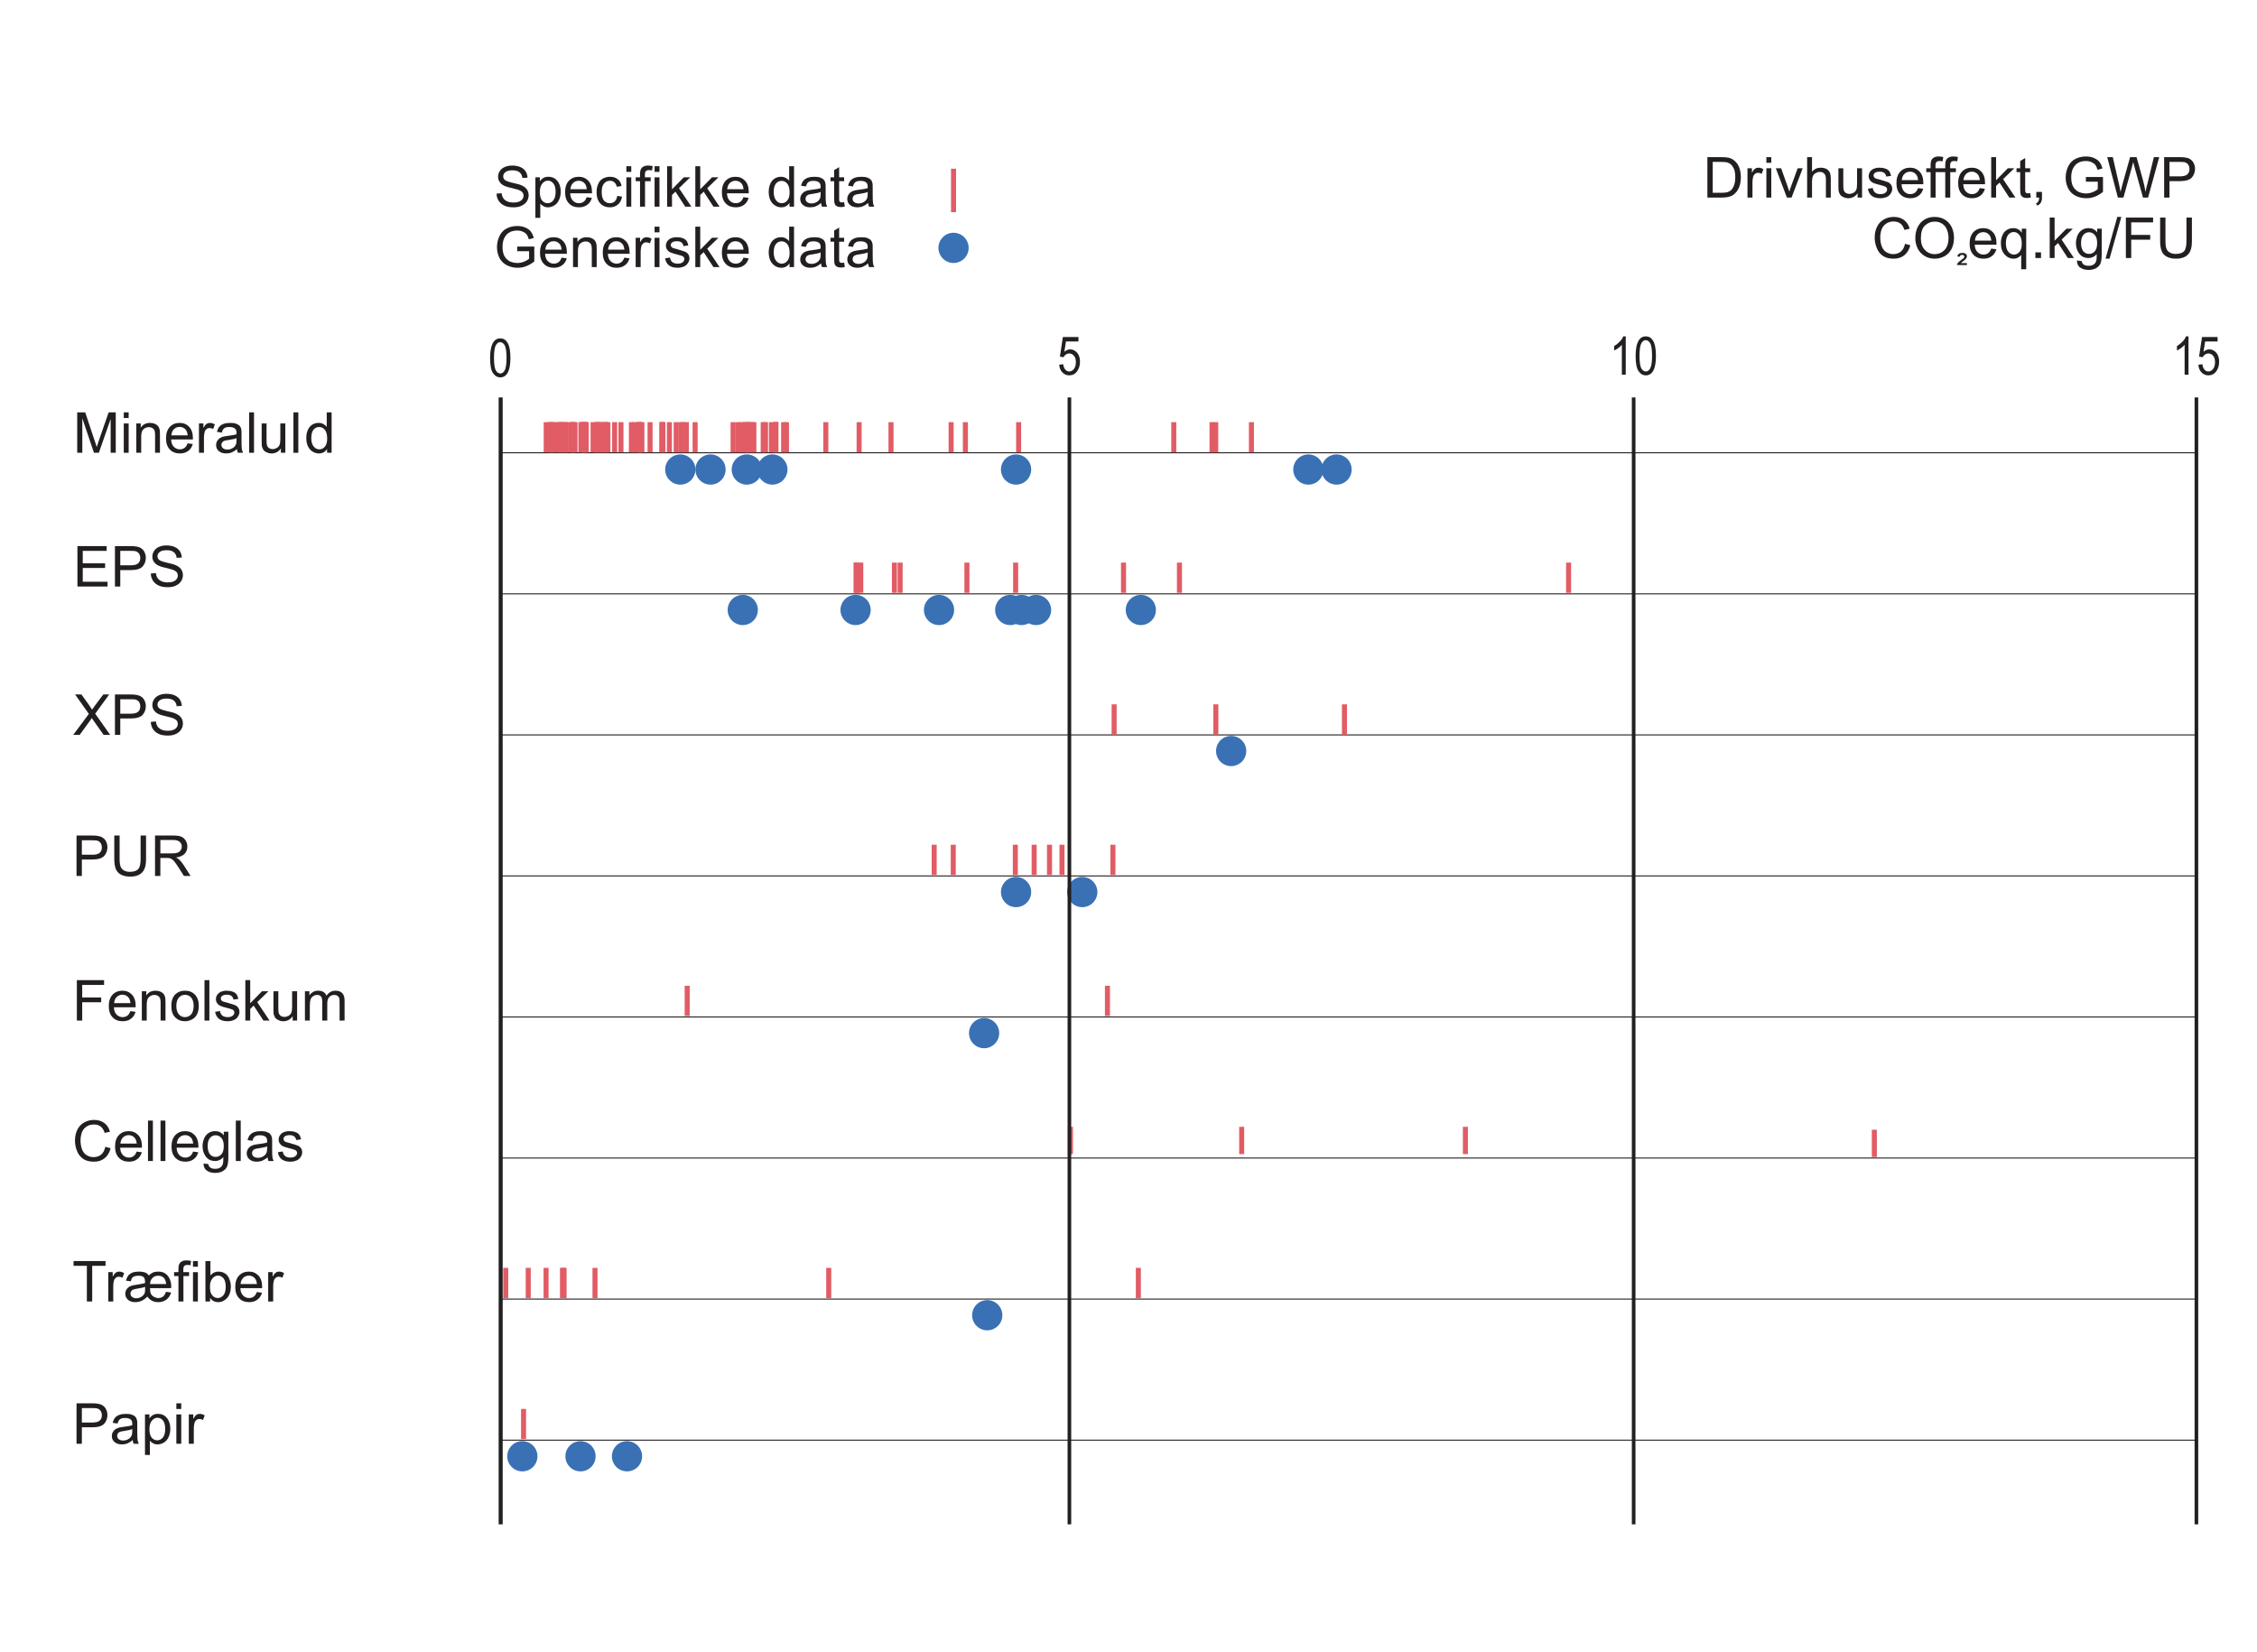<?xml version="1.0" encoding="UTF-8"?>
<svg xmlns="http://www.w3.org/2000/svg" xmlns:xlink="http://www.w3.org/1999/xlink" width="317.48" height="232.44" viewBox="0 0 317.48 232.44">
<defs>
<g>
<g id="glyph-0-0">
<path d="M 0.672 -0.797 C 0.875 -0.516 1.141 -0.281 1.5 -0.125 C 1.844 0.031 2.266 0.094 2.781 0.094 C 3.188 0.094 3.562 0.031 3.875 -0.125 C 4.203 -0.281 4.453 -0.484 4.625 -0.75 C 4.797 -1.016 4.875 -1.297 4.875 -1.609 C 4.875 -1.906 4.797 -2.172 4.641 -2.406 C 4.484 -2.641 4.25 -2.828 3.906 -2.984 C 3.688 -3.094 3.266 -3.219 2.656 -3.344 C 2.047 -3.484 1.672 -3.625 1.531 -3.75 C 1.375 -3.891 1.297 -4.062 1.297 -4.266 C 1.297 -4.5 1.406 -4.688 1.609 -4.859 C 1.828 -5.031 2.156 -5.109 2.609 -5.109 C 3.047 -5.109 3.375 -5.016 3.594 -4.828 C 3.828 -4.656 3.953 -4.375 4 -4.031 L 4.719 -4.078 C 4.703 -4.406 4.609 -4.719 4.438 -4.984 C 4.266 -5.234 4.016 -5.438 3.688 -5.578 C 3.375 -5.703 3 -5.781 2.578 -5.781 C 2.203 -5.781 1.844 -5.719 1.547 -5.594 C 1.219 -5.453 0.984 -5.266 0.828 -5.016 C 0.656 -4.766 0.578 -4.5 0.578 -4.203 C 0.578 -3.938 0.641 -3.719 0.781 -3.5 C 0.906 -3.297 1.109 -3.109 1.375 -2.969 C 1.594 -2.859 1.953 -2.734 2.484 -2.625 C 3 -2.5 3.344 -2.391 3.5 -2.344 C 3.734 -2.25 3.891 -2.141 4 -2.016 C 4.109 -1.875 4.156 -1.719 4.156 -1.547 C 4.156 -1.359 4.109 -1.203 4 -1.062 C 3.891 -0.906 3.734 -0.781 3.516 -0.703 C 3.281 -0.609 3.031 -0.578 2.75 -0.578 C 2.422 -0.578 2.141 -0.625 1.875 -0.734 C 1.625 -0.859 1.422 -1 1.312 -1.188 C 1.188 -1.359 1.109 -1.609 1.078 -1.891 L 0.359 -1.828 C 0.375 -1.438 0.469 -1.109 0.672 -0.797 Z M 0.672 -0.797 "/>
</g>
<g id="glyph-0-1">
<path d="M 1.219 1.578 L 1.219 -0.422 C 1.344 -0.281 1.5 -0.156 1.672 -0.062 C 1.859 0.047 2.078 0.094 2.297 0.094 C 2.625 0.094 2.922 0 3.219 -0.188 C 3.5 -0.359 3.719 -0.625 3.859 -0.953 C 4.016 -1.297 4.094 -1.672 4.094 -2.094 C 4.094 -2.484 4.031 -2.844 3.891 -3.172 C 3.75 -3.5 3.547 -3.75 3.281 -3.938 C 3.016 -4.125 2.703 -4.203 2.344 -4.203 C 2.094 -4.203 1.859 -4.156 1.672 -4.047 C 1.469 -3.938 1.312 -3.781 1.156 -3.578 L 1.156 -4.125 L 0.531 -4.125 L 0.531 1.578 Z M 1.5 -3.25 C 1.734 -3.531 2 -3.656 2.281 -3.656 C 2.594 -3.656 2.844 -3.531 3.062 -3.266 C 3.266 -3.016 3.375 -2.625 3.375 -2.094 C 3.375 -1.547 3.266 -1.141 3.047 -0.875 C 2.828 -0.609 2.562 -0.484 2.25 -0.484 C 1.953 -0.484 1.688 -0.609 1.469 -0.859 C 1.266 -1.125 1.156 -1.516 1.156 -2.031 C 1.156 -2.562 1.266 -2.969 1.5 -3.25 Z M 1.5 -3.25 "/>
</g>
<g id="glyph-0-2">
<path d="M 2.906 -0.688 C 2.719 -0.562 2.516 -0.484 2.25 -0.484 C 1.906 -0.484 1.625 -0.609 1.391 -0.844 C 1.156 -1.094 1.031 -1.422 1.016 -1.875 L 4.078 -1.875 C 4.078 -1.953 4.078 -2.031 4.078 -2.062 C 4.078 -2.75 3.906 -3.266 3.562 -3.641 C 3.203 -4.016 2.766 -4.203 2.219 -4.203 C 1.641 -4.203 1.188 -4.016 0.828 -3.641 C 0.469 -3.25 0.297 -2.719 0.297 -2.031 C 0.297 -1.359 0.469 -0.844 0.828 -0.469 C 1.172 -0.094 1.656 0.094 2.25 0.094 C 2.734 0.094 3.125 -0.031 3.422 -0.266 C 3.734 -0.484 3.938 -0.812 4.062 -1.234 L 3.328 -1.328 C 3.234 -1.047 3.094 -0.828 2.906 -0.688 Z M 1.406 -3.312 C 1.625 -3.531 1.891 -3.641 2.219 -3.641 C 2.578 -3.641 2.859 -3.5 3.078 -3.234 C 3.219 -3.062 3.312 -2.797 3.344 -2.453 L 1.047 -2.453 C 1.078 -2.812 1.188 -3.094 1.406 -3.312 Z M 1.406 -3.312 "/>
</g>
<g id="glyph-0-3">
<path d="M 2.859 -0.734 C 2.688 -0.578 2.453 -0.484 2.188 -0.484 C 1.844 -0.484 1.562 -0.609 1.344 -0.859 C 1.141 -1.109 1.031 -1.516 1.031 -2.062 C 1.031 -2.609 1.141 -3.016 1.359 -3.25 C 1.578 -3.516 1.859 -3.641 2.219 -3.641 C 2.453 -3.641 2.656 -3.562 2.812 -3.422 C 2.969 -3.281 3.094 -3.078 3.156 -2.797 L 3.828 -2.906 C 3.75 -3.312 3.578 -3.641 3.281 -3.859 C 3 -4.094 2.641 -4.203 2.188 -4.203 C 1.844 -4.203 1.516 -4.125 1.203 -3.953 C 0.906 -3.797 0.688 -3.547 0.547 -3.203 C 0.391 -2.875 0.312 -2.484 0.312 -2.047 C 0.312 -1.359 0.484 -0.828 0.828 -0.453 C 1.172 -0.094 1.625 0.094 2.188 0.094 C 2.641 0.094 3.016 -0.047 3.328 -0.312 C 3.625 -0.578 3.828 -0.938 3.891 -1.406 L 3.219 -1.516 C 3.172 -1.156 3.047 -0.906 2.859 -0.734 Z M 2.859 -0.734 "/>
</g>
<g id="glyph-0-4">
<path d="M 1.219 -4.891 L 1.219 -5.688 L 0.531 -5.688 L 0.531 -4.891 Z M 1.219 0 L 1.219 -4.125 L 0.531 -4.125 L 0.531 0 Z M 1.219 0 "/>
</g>
<g id="glyph-0-5">
<path d="M 1.391 0 L 1.391 -3.578 L 2.188 -3.578 L 2.188 -4.125 L 1.375 -4.125 L 1.375 -4.5 C 1.375 -4.75 1.422 -4.906 1.516 -5 C 1.609 -5.094 1.75 -5.141 1.953 -5.141 C 2.094 -5.141 2.234 -5.125 2.375 -5.094 L 2.469 -5.703 C 2.234 -5.75 2.031 -5.781 1.828 -5.781 C 1.531 -5.781 1.281 -5.719 1.125 -5.609 C 0.938 -5.5 0.828 -5.344 0.766 -5.172 C 0.719 -5.047 0.688 -4.828 0.688 -4.562 L 0.688 -4.125 L 0.078 -4.125 L 0.078 -3.578 L 0.688 -3.578 L 0.688 0 Z M 1.391 0 "/>
</g>
<g id="glyph-0-6">
<path d="M 1.219 0 L 1.219 -1.641 L 1.703 -2.109 L 3.078 0 L 3.938 0 L 2.203 -2.594 L 3.781 -4.125 L 2.875 -4.125 L 1.219 -2.438 L 1.219 -5.688 L 0.531 -5.688 L 0.531 0 Z M 1.219 0 "/>
</g>
<g id="glyph-0-7">
</g>
<g id="glyph-0-8">
<path d="M 3.828 0 L 3.828 -5.688 L 3.141 -5.688 L 3.141 -3.641 C 3.016 -3.812 2.859 -3.938 2.656 -4.047 C 2.469 -4.156 2.25 -4.203 2 -4.203 C 1.656 -4.203 1.359 -4.125 1.078 -3.938 C 0.812 -3.766 0.609 -3.516 0.469 -3.172 C 0.328 -2.844 0.266 -2.469 0.266 -2.062 C 0.266 -1.641 0.344 -1.266 0.484 -0.938 C 0.641 -0.625 0.844 -0.359 1.125 -0.188 C 1.406 0 1.703 0.094 2.031 0.094 C 2.547 0.094 2.922 -0.125 3.188 -0.531 L 3.188 0 Z M 1.281 -3.25 C 1.5 -3.5 1.75 -3.625 2.078 -3.625 C 2.391 -3.625 2.656 -3.5 2.875 -3.234 C 3.094 -2.969 3.203 -2.562 3.203 -2 C 3.203 -1.484 3.094 -1.109 2.875 -0.859 C 2.672 -0.609 2.406 -0.484 2.094 -0.484 C 1.797 -0.484 1.531 -0.609 1.312 -0.875 C 1.094 -1.141 0.969 -1.531 0.969 -2.062 C 0.969 -2.594 1.078 -3 1.281 -3.25 Z M 1.281 -3.25 "/>
</g>
<g id="glyph-0-9">
<path d="M 3.344 0 L 4.078 0 C 4 -0.156 3.938 -0.328 3.906 -0.5 C 3.875 -0.672 3.859 -1.078 3.859 -1.719 L 3.859 -2.656 C 3.859 -2.953 3.859 -3.172 3.828 -3.297 C 3.781 -3.484 3.719 -3.641 3.609 -3.766 C 3.516 -3.891 3.344 -4 3.125 -4.078 C 2.906 -4.172 2.625 -4.203 2.266 -4.203 C 1.906 -4.203 1.609 -4.156 1.328 -4.062 C 1.062 -3.953 0.859 -3.828 0.719 -3.641 C 0.578 -3.469 0.469 -3.234 0.406 -2.938 L 1.094 -2.844 C 1.156 -3.141 1.281 -3.344 1.438 -3.453 C 1.594 -3.578 1.828 -3.625 2.172 -3.625 C 2.516 -3.625 2.781 -3.547 2.953 -3.391 C 3.094 -3.281 3.156 -3.078 3.156 -2.797 C 3.156 -2.766 3.156 -2.703 3.156 -2.609 C 2.891 -2.516 2.469 -2.438 1.906 -2.375 C 1.641 -2.344 1.422 -2.297 1.281 -2.266 C 1.109 -2.219 0.938 -2.141 0.781 -2.047 C 0.641 -1.938 0.516 -1.797 0.422 -1.641 C 0.328 -1.469 0.281 -1.281 0.281 -1.094 C 0.281 -0.75 0.406 -0.453 0.656 -0.25 C 0.891 -0.031 1.25 0.094 1.703 0.094 C 1.969 0.094 2.234 0.047 2.469 -0.047 C 2.703 -0.141 2.953 -0.297 3.219 -0.516 C 3.234 -0.312 3.281 -0.156 3.344 0 Z M 3.156 -1.812 C 3.156 -1.5 3.125 -1.266 3.047 -1.125 C 2.938 -0.906 2.797 -0.75 2.578 -0.641 C 2.375 -0.516 2.141 -0.453 1.859 -0.453 C 1.594 -0.453 1.375 -0.531 1.25 -0.641 C 1.109 -0.766 1.031 -0.922 1.031 -1.109 C 1.031 -1.234 1.062 -1.344 1.125 -1.438 C 1.188 -1.547 1.281 -1.609 1.406 -1.672 C 1.531 -1.719 1.734 -1.766 2.016 -1.797 C 2.531 -1.875 2.906 -1.953 3.156 -2.062 Z M 3.156 -1.812 "/>
</g>
<g id="glyph-0-10">
<path d="M 1.734 -0.594 C 1.641 -0.594 1.562 -0.609 1.5 -0.641 C 1.438 -0.688 1.406 -0.719 1.375 -0.781 C 1.359 -0.844 1.344 -0.969 1.344 -1.172 L 1.344 -3.578 L 2.047 -3.578 L 2.047 -4.125 L 1.344 -4.125 L 1.344 -5.562 L 0.641 -5.141 L 0.641 -4.125 L 0.125 -4.125 L 0.125 -3.578 L 0.641 -3.578 L 0.641 -1.203 C 0.641 -0.781 0.672 -0.516 0.734 -0.375 C 0.781 -0.25 0.875 -0.141 1.031 -0.062 C 1.156 0.016 1.359 0.062 1.609 0.062 C 1.766 0.062 1.938 0.031 2.141 -0.016 L 2.047 -0.625 C 1.906 -0.609 1.812 -0.594 1.734 -0.594 Z M 1.734 -0.594 "/>
</g>
<g id="glyph-0-11">
<path d="M 4.938 -2.234 L 4.938 -1.172 C 4.781 -1.031 4.547 -0.891 4.234 -0.766 C 3.922 -0.641 3.609 -0.578 3.281 -0.578 C 2.906 -0.578 2.562 -0.656 2.219 -0.812 C 1.891 -0.984 1.641 -1.234 1.453 -1.578 C 1.281 -1.922 1.203 -2.344 1.203 -2.859 C 1.203 -3.266 1.266 -3.656 1.406 -4 C 1.5 -4.203 1.625 -4.391 1.766 -4.562 C 1.922 -4.734 2.125 -4.875 2.375 -4.984 C 2.625 -5.078 2.922 -5.141 3.266 -5.141 C 3.562 -5.141 3.812 -5.094 4.047 -4.984 C 4.281 -4.891 4.469 -4.75 4.594 -4.594 C 4.719 -4.422 4.828 -4.203 4.906 -3.906 L 5.594 -4.094 C 5.5 -4.484 5.344 -4.781 5.156 -5.031 C 4.969 -5.266 4.703 -5.438 4.375 -5.578 C 4.047 -5.719 3.672 -5.781 3.266 -5.781 C 2.703 -5.781 2.203 -5.656 1.766 -5.422 C 1.328 -5.203 1 -4.844 0.766 -4.359 C 0.547 -3.875 0.422 -3.359 0.422 -2.812 C 0.422 -2.25 0.547 -1.75 0.766 -1.297 C 1 -0.844 1.344 -0.5 1.797 -0.266 C 2.25 -0.031 2.766 0.094 3.328 0.094 C 3.734 0.094 4.141 0.031 4.531 -0.125 C 4.922 -0.281 5.297 -0.5 5.672 -0.797 L 5.672 -2.891 L 3.266 -2.891 L 3.266 -2.234 Z M 4.938 -2.234 "/>
</g>
<g id="glyph-0-12">
<path d="M 1.219 0 L 1.219 -2.25 C 1.219 -2.781 1.328 -3.141 1.547 -3.312 C 1.766 -3.516 2.016 -3.609 2.312 -3.609 C 2.5 -3.609 2.656 -3.562 2.797 -3.484 C 2.938 -3.391 3.031 -3.281 3.094 -3.141 C 3.141 -3 3.172 -2.781 3.172 -2.5 L 3.172 0 L 3.859 0 L 3.859 -2.531 C 3.859 -2.844 3.844 -3.078 3.828 -3.203 C 3.781 -3.406 3.719 -3.578 3.609 -3.719 C 3.516 -3.859 3.344 -3.984 3.141 -4.078 C 2.938 -4.156 2.703 -4.203 2.453 -4.203 C 1.891 -4.203 1.453 -3.984 1.156 -3.531 L 1.156 -4.125 L 0.531 -4.125 L 0.531 0 Z M 1.219 0 "/>
</g>
<g id="glyph-0-13">
<path d="M 1.219 0 L 1.219 -2.156 C 1.219 -2.438 1.25 -2.719 1.328 -2.969 C 1.375 -3.125 1.469 -3.25 1.594 -3.344 C 1.703 -3.438 1.844 -3.484 2 -3.484 C 2.172 -3.484 2.328 -3.438 2.516 -3.344 L 2.75 -3.984 C 2.516 -4.141 2.266 -4.203 2.047 -4.203 C 1.875 -4.203 1.719 -4.156 1.594 -4.062 C 1.453 -3.984 1.297 -3.781 1.141 -3.5 L 1.141 -4.125 L 0.516 -4.125 L 0.516 0 Z M 1.219 0 "/>
</g>
<g id="glyph-0-14">
<path d="M 0.781 -0.25 C 1.062 -0.031 1.469 0.094 2.016 0.094 C 2.328 0.094 2.625 0.031 2.875 -0.078 C 3.141 -0.188 3.328 -0.344 3.453 -0.562 C 3.594 -0.766 3.672 -0.969 3.672 -1.219 C 3.672 -1.453 3.609 -1.656 3.5 -1.812 C 3.391 -1.969 3.234 -2.094 3.047 -2.172 C 2.844 -2.25 2.5 -2.359 2.016 -2.5 C 1.672 -2.594 1.453 -2.656 1.391 -2.672 C 1.266 -2.719 1.188 -2.781 1.125 -2.859 C 1.078 -2.938 1.047 -3.016 1.047 -3.109 C 1.047 -3.25 1.109 -3.375 1.25 -3.484 C 1.375 -3.578 1.609 -3.641 1.922 -3.641 C 2.203 -3.641 2.406 -3.578 2.562 -3.453 C 2.703 -3.328 2.797 -3.172 2.828 -2.953 L 3.516 -3.047 C 3.453 -3.312 3.375 -3.531 3.266 -3.688 C 3.156 -3.844 2.969 -3.984 2.734 -4.062 C 2.484 -4.156 2.203 -4.203 1.875 -4.203 C 1.672 -4.203 1.453 -4.188 1.281 -4.125 C 1.094 -4.078 0.938 -4 0.828 -3.922 C 0.688 -3.812 0.578 -3.688 0.484 -3.531 C 0.406 -3.375 0.359 -3.203 0.359 -3.031 C 0.359 -2.828 0.406 -2.641 0.516 -2.469 C 0.625 -2.312 0.766 -2.172 0.969 -2.078 C 1.172 -1.984 1.516 -1.875 2.031 -1.75 C 2.406 -1.656 2.641 -1.578 2.75 -1.516 C 2.875 -1.422 2.953 -1.297 2.953 -1.141 C 2.953 -0.953 2.875 -0.812 2.719 -0.688 C 2.562 -0.547 2.328 -0.484 2.016 -0.484 C 1.688 -0.484 1.438 -0.562 1.266 -0.703 C 1.094 -0.844 0.969 -1.062 0.938 -1.344 L 0.25 -1.234 C 0.328 -0.797 0.5 -0.469 0.781 -0.25 Z M 0.781 -0.25 "/>
</g>
<g id="glyph-0-15">
<path d="M 2.656 0 C 3.016 0 3.312 -0.031 3.578 -0.094 C 3.844 -0.156 4.062 -0.25 4.25 -0.375 C 4.438 -0.516 4.609 -0.688 4.766 -0.891 C 4.922 -1.125 5.062 -1.391 5.156 -1.719 C 5.266 -2.062 5.312 -2.438 5.312 -2.875 C 5.312 -3.375 5.234 -3.828 5.094 -4.219 C 4.938 -4.625 4.719 -4.938 4.406 -5.188 C 4.188 -5.391 3.906 -5.531 3.578 -5.609 C 3.344 -5.656 3.016 -5.688 2.578 -5.688 L 0.609 -5.688 L 0.609 0 Z M 1.359 -5.016 L 2.562 -5.016 C 3 -5.016 3.328 -4.984 3.531 -4.891 C 3.812 -4.797 4.047 -4.578 4.234 -4.25 C 4.438 -3.938 4.531 -3.484 4.531 -2.875 C 4.531 -2.453 4.484 -2.094 4.375 -1.781 C 4.281 -1.484 4.141 -1.25 3.969 -1.062 C 3.844 -0.938 3.672 -0.844 3.453 -0.766 C 3.25 -0.703 2.953 -0.672 2.578 -0.672 L 1.359 -0.672 Z M 1.359 -5.016 "/>
</g>
<g id="glyph-0-16">
<path d="M 2.312 0 L 3.875 -4.125 L 3.172 -4.125 L 2.25 -1.609 C 2.141 -1.297 2.047 -1.047 2 -0.828 C 1.906 -1.109 1.812 -1.391 1.719 -1.656 L 0.844 -4.125 L 0.094 -4.125 L 1.656 0 Z M 2.312 0 "/>
</g>
<g id="glyph-0-17">
<path d="M 1.219 0 L 1.219 -2.25 C 1.219 -2.578 1.266 -2.828 1.344 -3.016 C 1.406 -3.188 1.547 -3.328 1.719 -3.438 C 1.906 -3.547 2.094 -3.609 2.297 -3.609 C 2.578 -3.609 2.797 -3.531 2.938 -3.359 C 3.094 -3.203 3.172 -2.953 3.172 -2.609 L 3.172 0 L 3.859 0 L 3.859 -2.609 C 3.859 -3.016 3.812 -3.312 3.719 -3.531 C 3.625 -3.734 3.453 -3.906 3.234 -4.031 C 3.016 -4.141 2.75 -4.203 2.453 -4.203 C 1.953 -4.203 1.547 -4.016 1.219 -3.641 L 1.219 -5.688 L 0.531 -5.688 L 0.531 0 Z M 1.219 0 "/>
</g>
<g id="glyph-0-18">
<path d="M 3.844 0 L 3.844 -4.125 L 3.141 -4.125 L 3.141 -1.922 C 3.141 -1.562 3.109 -1.297 3.031 -1.109 C 2.953 -0.922 2.828 -0.781 2.641 -0.672 C 2.453 -0.578 2.266 -0.516 2.062 -0.516 C 1.844 -0.516 1.672 -0.578 1.531 -0.672 C 1.391 -0.781 1.297 -0.922 1.25 -1.109 C 1.219 -1.234 1.203 -1.469 1.203 -1.844 L 1.203 -4.125 L 0.516 -4.125 L 0.516 -1.578 C 0.516 -1.266 0.531 -1.062 0.547 -0.922 C 0.594 -0.719 0.672 -0.547 0.766 -0.406 C 0.859 -0.266 1.031 -0.141 1.234 -0.062 C 1.438 0.047 1.672 0.094 1.906 0.094 C 2.453 0.094 2.891 -0.141 3.219 -0.609 L 3.219 0 Z M 3.844 0 "/>
</g>
<g id="glyph-0-19">
<path d="M 1.109 0 C 1.094 0.234 1.062 0.406 0.984 0.547 C 0.906 0.672 0.812 0.766 0.656 0.828 L 0.844 1.125 C 1.078 1.031 1.234 0.891 1.344 0.703 C 1.438 0.531 1.5 0.297 1.5 0 L 1.5 -0.797 L 0.703 -0.797 L 0.703 0 Z M 1.109 0 "/>
</g>
<g id="glyph-0-20">
<path d="M 2.375 0 L 3.578 -4.328 C 3.625 -4.516 3.672 -4.734 3.75 -5 C 3.766 -4.906 3.828 -4.688 3.922 -4.328 L 5.125 0 L 5.844 0 L 7.406 -5.688 L 6.656 -5.688 L 5.766 -2.031 C 5.641 -1.562 5.547 -1.156 5.484 -0.797 C 5.375 -1.422 5.234 -2.094 5.031 -2.797 L 4.219 -5.688 L 3.312 -5.688 L 2.234 -1.844 C 2.203 -1.75 2.125 -1.391 1.969 -0.797 C 1.906 -1.188 1.812 -1.562 1.734 -1.953 L 0.875 -5.688 L 0.094 -5.688 L 1.594 0 Z M 2.375 0 "/>
</g>
<g id="glyph-0-21">
<path d="M 1.359 0 L 1.359 -2.312 L 2.828 -2.312 C 3.625 -2.312 4.188 -2.484 4.5 -2.812 C 4.797 -3.156 4.953 -3.562 4.953 -4.047 C 4.953 -4.328 4.891 -4.578 4.781 -4.812 C 4.672 -5.047 4.516 -5.234 4.328 -5.359 C 4.141 -5.5 3.906 -5.578 3.625 -5.625 C 3.422 -5.672 3.141 -5.688 2.75 -5.688 L 0.609 -5.688 L 0.609 0 Z M 1.359 -5.016 L 2.812 -5.016 C 3.156 -5.016 3.391 -5 3.516 -4.969 C 3.719 -4.906 3.875 -4.797 4 -4.625 C 4.109 -4.453 4.172 -4.25 4.172 -4.016 C 4.172 -3.688 4.078 -3.438 3.859 -3.25 C 3.672 -3.078 3.312 -2.984 2.828 -2.984 L 1.359 -2.984 Z M 1.359 -5.016 "/>
</g>
<g id="glyph-0-22">
<path d="M 4.078 -0.906 C 3.781 -0.672 3.422 -0.547 3 -0.547 C 2.656 -0.547 2.328 -0.641 2.047 -0.812 C 1.75 -0.984 1.531 -1.266 1.391 -1.625 C 1.25 -1.984 1.172 -2.406 1.172 -2.891 C 1.172 -3.266 1.234 -3.625 1.344 -3.984 C 1.469 -4.328 1.672 -4.609 1.969 -4.812 C 2.266 -5.031 2.625 -5.141 3.062 -5.141 C 3.438 -5.141 3.75 -5.047 4.016 -4.844 C 4.25 -4.672 4.438 -4.359 4.578 -3.953 L 5.312 -4.125 C 5.172 -4.656 4.891 -5.062 4.516 -5.344 C 4.125 -5.641 3.641 -5.781 3.078 -5.781 C 2.578 -5.781 2.125 -5.672 1.703 -5.438 C 1.281 -5.203 0.953 -4.875 0.734 -4.422 C 0.516 -4 0.391 -3.484 0.391 -2.875 C 0.391 -2.344 0.5 -1.828 0.703 -1.359 C 0.891 -0.891 1.188 -0.531 1.578 -0.281 C 1.953 -0.031 2.453 0.094 3.062 0.094 C 3.656 0.094 4.156 -0.062 4.562 -0.391 C 4.969 -0.719 5.25 -1.188 5.406 -1.797 L 4.656 -2 C 4.562 -1.516 4.359 -1.156 4.078 -0.906 Z M 4.078 -0.906 "/>
</g>
<g id="glyph-0-23">
<path d="M 0.703 -1.344 C 0.922 -0.906 1.25 -0.547 1.672 -0.297 C 2.094 -0.031 2.562 0.094 3.109 0.094 C 3.594 0.094 4.062 -0.031 4.484 -0.25 C 4.906 -0.484 5.234 -0.828 5.469 -1.281 C 5.703 -1.734 5.812 -2.25 5.812 -2.828 C 5.812 -3.391 5.703 -3.906 5.484 -4.359 C 5.266 -4.797 4.938 -5.156 4.531 -5.406 C 4.109 -5.656 3.625 -5.781 3.109 -5.781 C 2.297 -5.781 1.656 -5.516 1.141 -4.984 C 0.641 -4.438 0.375 -3.703 0.375 -2.766 C 0.375 -2.266 0.484 -1.797 0.703 -1.344 Z M 1.734 -4.578 C 2.125 -4.938 2.578 -5.125 3.109 -5.125 C 3.484 -5.125 3.812 -5.031 4.125 -4.844 C 4.422 -4.656 4.656 -4.391 4.797 -4.047 C 4.953 -3.703 5.047 -3.297 5.047 -2.828 C 5.047 -2.109 4.859 -1.547 4.5 -1.141 C 4.125 -0.75 3.656 -0.547 3.094 -0.547 C 2.547 -0.547 2.078 -0.75 1.719 -1.141 C 1.344 -1.531 1.156 -2.078 1.156 -2.75 C 1.156 -3.609 1.344 -4.219 1.734 -4.578 Z M 1.734 -4.578 "/>
</g>
<g id="glyph-0-24">
<path d="M 3.844 1.578 L 3.844 -4.125 L 3.219 -4.125 L 3.219 -3.562 C 2.922 -4 2.531 -4.203 2.016 -4.203 C 1.688 -4.203 1.391 -4.125 1.125 -3.953 C 0.844 -3.781 0.641 -3.547 0.5 -3.203 C 0.359 -2.875 0.281 -2.516 0.281 -2.094 C 0.281 -1.422 0.453 -0.891 0.812 -0.5 C 1.156 -0.109 1.578 0.094 2.078 0.094 C 2.297 0.094 2.5 0.047 2.688 -0.062 C 2.891 -0.172 3.047 -0.297 3.141 -0.438 L 3.141 1.578 Z M 1.312 -3.266 C 1.531 -3.531 1.781 -3.656 2.078 -3.656 C 2.391 -3.656 2.656 -3.531 2.875 -3.25 C 3.109 -2.969 3.219 -2.562 3.219 -2.016 C 3.219 -1.5 3.109 -1.109 2.891 -0.859 C 2.688 -0.609 2.422 -0.484 2.125 -0.484 C 1.812 -0.484 1.562 -0.625 1.328 -0.875 C 1.109 -1.141 0.984 -1.547 0.984 -2.078 C 0.984 -2.625 1.109 -3.016 1.312 -3.266 Z M 1.312 -3.266 "/>
</g>
<g id="glyph-0-25">
<path d="M 1.516 0 L 1.516 -0.797 L 0.719 -0.797 L 0.719 0 Z M 1.516 0 "/>
</g>
<g id="glyph-0-26">
<path d="M 0.828 1.328 C 1.141 1.562 1.531 1.672 2.031 1.672 C 2.438 1.672 2.781 1.594 3.062 1.438 C 3.344 1.281 3.562 1.078 3.688 0.797 C 3.812 0.531 3.875 0.078 3.875 -0.562 L 3.875 -4.125 L 3.234 -4.125 L 3.234 -3.609 C 2.922 -4.016 2.531 -4.203 2.031 -4.203 C 1.672 -4.203 1.359 -4.125 1.094 -3.938 C 0.812 -3.75 0.609 -3.5 0.469 -3.172 C 0.328 -2.828 0.25 -2.469 0.25 -2.078 C 0.25 -1.516 0.406 -1.031 0.719 -0.609 C 1.031 -0.203 1.469 0 2.031 0 C 2.484 0 2.859 -0.188 3.172 -0.547 C 3.172 -0.094 3.156 0.219 3.125 0.344 C 3.062 0.594 2.938 0.766 2.766 0.891 C 2.594 1.031 2.344 1.094 2.016 1.094 C 1.719 1.094 1.469 1.031 1.312 0.891 C 1.172 0.797 1.094 0.641 1.078 0.438 L 0.391 0.344 C 0.391 0.781 0.531 1.125 0.828 1.328 Z M 1.297 -3.25 C 1.516 -3.5 1.766 -3.625 2.094 -3.625 C 2.391 -3.625 2.672 -3.5 2.891 -3.25 C 3.125 -3 3.234 -2.609 3.234 -2.109 C 3.234 -1.578 3.125 -1.203 2.906 -0.953 C 2.688 -0.703 2.406 -0.578 2.094 -0.578 C 1.766 -0.578 1.5 -0.703 1.281 -0.953 C 1.078 -1.203 0.969 -1.594 0.969 -2.125 C 0.969 -2.625 1.078 -3 1.297 -3.25 Z M 1.297 -3.25 "/>
</g>
<g id="glyph-0-27">
<path d="M 0.562 0.094 L 2.219 -5.781 L 1.656 -5.781 L 0 0.094 Z M 0.562 0.094 "/>
</g>
<g id="glyph-0-28">
<path d="M 1.406 0 L 1.406 -2.578 L 4.078 -2.578 L 4.078 -3.25 L 1.406 -3.25 L 1.406 -5.016 L 4.484 -5.016 L 4.484 -5.688 L 0.656 -5.688 L 0.656 0 Z M 1.406 0 "/>
</g>
<g id="glyph-0-29">
<path d="M 4.328 -2.406 C 4.328 -1.688 4.219 -1.203 3.984 -0.953 C 3.75 -0.703 3.359 -0.578 2.797 -0.578 C 2.484 -0.578 2.219 -0.641 2 -0.766 C 1.766 -0.891 1.609 -1.078 1.516 -1.312 C 1.422 -1.547 1.375 -1.906 1.375 -2.406 L 1.375 -5.688 L 0.625 -5.688 L 0.625 -2.391 C 0.625 -1.797 0.703 -1.328 0.844 -0.969 C 0.984 -0.625 1.234 -0.359 1.562 -0.188 C 1.906 0 2.344 0.094 2.875 0.094 C 3.422 0.094 3.859 -0.016 4.203 -0.219 C 4.531 -0.422 4.766 -0.703 4.891 -1.047 C 5.031 -1.375 5.094 -1.828 5.094 -2.391 L 5.094 -5.688 L 4.328 -5.688 Z M 4.328 -2.406 "/>
</g>
<g id="glyph-0-30">
<path d="M 1.312 0 L 1.312 -4.844 L 2.953 0 L 3.641 0 L 5.297 -4.75 L 5.297 0 L 6.016 0 L 6.016 -5.688 L 5.016 -5.688 L 3.641 -1.734 C 3.5 -1.328 3.406 -1.031 3.344 -0.812 C 3.281 -1.016 3.188 -1.281 3.062 -1.656 L 1.719 -5.688 L 0.594 -5.688 L 0.594 0 Z M 1.312 0 "/>
</g>
<g id="glyph-0-31">
<path d="M 1.203 0 L 1.203 -5.688 L 0.516 -5.688 L 0.516 0 Z M 1.203 0 "/>
</g>
<g id="glyph-0-32">
<path d="M 4.859 0 L 4.859 -0.672 L 1.375 -0.672 L 1.375 -2.609 L 4.516 -2.609 L 4.516 -3.266 L 1.375 -3.266 L 1.375 -5.016 L 4.734 -5.016 L 4.734 -5.688 L 0.625 -5.688 L 0.625 0 Z M 4.859 0 "/>
</g>
<g id="glyph-0-33">
<path d="M 0.938 0 L 2.375 -1.969 C 2.438 -2.047 2.531 -2.188 2.656 -2.375 C 2.719 -2.25 2.797 -2.141 2.875 -2.031 L 4.312 0 L 5.234 0 L 3.125 -2.984 L 5.094 -5.688 L 4.266 -5.688 L 3.125 -4.172 C 2.953 -3.938 2.812 -3.734 2.688 -3.547 C 2.594 -3.703 2.438 -3.922 2.234 -4.234 L 1.188 -5.688 L 0.297 -5.688 L 2.234 -2.953 L 0.031 0 Z M 0.938 0 "/>
</g>
<g id="glyph-0-34">
<path d="M 0.797 -0.469 C 1.156 -0.094 1.625 0.094 2.188 0.094 C 2.562 0.094 2.875 0 3.188 -0.172 C 3.5 -0.328 3.719 -0.562 3.875 -0.875 C 4.047 -1.172 4.125 -1.594 4.125 -2.125 C 4.125 -2.766 3.938 -3.281 3.578 -3.656 C 3.219 -4.031 2.766 -4.203 2.188 -4.203 C 1.688 -4.203 1.25 -4.062 0.891 -3.75 C 0.469 -3.375 0.266 -2.812 0.266 -2.062 C 0.266 -1.359 0.438 -0.828 0.797 -0.469 Z M 1.328 -3.234 C 1.562 -3.5 1.844 -3.625 2.188 -3.625 C 2.547 -3.625 2.828 -3.5 3.062 -3.234 C 3.281 -2.969 3.406 -2.594 3.406 -2.078 C 3.406 -1.547 3.281 -1.141 3.062 -0.875 C 2.828 -0.625 2.547 -0.484 2.188 -0.484 C 1.844 -0.484 1.562 -0.609 1.328 -0.875 C 1.094 -1.141 0.969 -1.531 0.969 -2.062 C 0.969 -2.578 1.094 -2.969 1.328 -3.234 Z M 1.328 -3.234 "/>
</g>
<g id="glyph-0-35">
<path d="M 1.219 0 L 1.219 -2.141 C 1.219 -2.516 1.266 -2.797 1.328 -3 C 1.406 -3.188 1.531 -3.344 1.703 -3.438 C 1.859 -3.547 2.047 -3.609 2.234 -3.609 C 2.5 -3.609 2.688 -3.531 2.797 -3.375 C 2.906 -3.219 2.969 -2.984 2.969 -2.672 L 2.969 0 L 3.672 0 L 3.672 -2.391 C 3.672 -2.812 3.766 -3.125 3.953 -3.312 C 4.141 -3.516 4.391 -3.609 4.672 -3.609 C 4.844 -3.609 4.984 -3.562 5.094 -3.5 C 5.219 -3.406 5.297 -3.312 5.344 -3.203 C 5.391 -3.078 5.406 -2.875 5.406 -2.594 L 5.406 0 L 6.109 0 L 6.109 -2.828 C 6.109 -3.297 6 -3.641 5.781 -3.859 C 5.562 -4.094 5.25 -4.203 4.828 -4.203 C 4.312 -4.203 3.875 -3.969 3.562 -3.484 C 3.484 -3.719 3.344 -3.891 3.141 -4.016 C 2.953 -4.141 2.703 -4.203 2.391 -4.203 C 2.125 -4.203 1.875 -4.141 1.672 -4.031 C 1.453 -3.891 1.281 -3.734 1.156 -3.547 L 1.156 -4.125 L 0.531 -4.125 L 0.531 0 Z M 1.219 0 "/>
</g>
<g id="glyph-0-36">
<path d="M 1.375 0 L 1.375 -2.531 L 2.25 -2.531 C 2.438 -2.531 2.594 -2.516 2.672 -2.5 C 2.781 -2.469 2.891 -2.422 3.016 -2.344 C 3.125 -2.281 3.25 -2.156 3.391 -1.969 C 3.531 -1.781 3.719 -1.531 3.938 -1.188 L 4.688 0 L 5.625 0 L 4.641 -1.547 C 4.438 -1.844 4.234 -2.109 4.031 -2.297 C 3.922 -2.391 3.766 -2.5 3.578 -2.594 C 4.109 -2.656 4.516 -2.844 4.781 -3.109 C 5.047 -3.391 5.172 -3.734 5.172 -4.141 C 5.172 -4.438 5.094 -4.734 4.922 -5 C 4.766 -5.25 4.562 -5.422 4.297 -5.531 C 4.047 -5.641 3.656 -5.688 3.141 -5.688 L 0.625 -5.688 L 0.625 0 Z M 1.375 -5.062 L 3.172 -5.062 C 3.594 -5.062 3.906 -4.969 4.094 -4.797 C 4.297 -4.625 4.391 -4.406 4.391 -4.141 C 4.391 -3.953 4.344 -3.781 4.234 -3.625 C 4.141 -3.469 4 -3.344 3.797 -3.281 C 3.609 -3.203 3.344 -3.172 3 -3.172 L 1.375 -3.172 Z M 1.375 -5.062 "/>
</g>
<g id="glyph-0-37">
<path d="M 2.812 0 L 2.812 -5.016 L 4.688 -5.016 L 4.688 -5.688 L 0.188 -5.688 L 0.188 -5.016 L 2.062 -5.016 L 2.062 0 Z M 2.812 0 "/>
</g>
<g id="glyph-0-38">
<path d="M 5.984 -1.359 C 5.906 -1.078 5.781 -0.859 5.609 -0.719 C 5.422 -0.562 5.188 -0.484 4.922 -0.484 C 4.703 -0.484 4.5 -0.547 4.297 -0.656 C 4.109 -0.766 3.969 -0.906 3.875 -1.078 C 3.797 -1.234 3.75 -1.516 3.75 -1.875 L 6.719 -1.875 C 6.734 -2 6.734 -2.078 6.734 -2.125 C 6.734 -2.438 6.672 -2.766 6.547 -3.109 C 6.406 -3.422 6.219 -3.703 5.938 -3.906 C 5.672 -4.109 5.312 -4.203 4.906 -4.203 C 4.609 -4.203 4.344 -4.156 4.141 -4.062 C 3.938 -3.969 3.75 -3.828 3.578 -3.656 C 3.484 -3.812 3.344 -3.938 3.203 -4.016 C 2.938 -4.141 2.594 -4.203 2.156 -4.203 C 1.812 -4.203 1.531 -4.156 1.266 -4.062 C 1.016 -3.953 0.812 -3.812 0.688 -3.641 C 0.547 -3.453 0.438 -3.219 0.375 -2.922 L 1.047 -2.844 C 1.094 -3.062 1.156 -3.219 1.234 -3.312 C 1.297 -3.406 1.422 -3.5 1.578 -3.547 C 1.734 -3.609 1.906 -3.625 2.141 -3.625 C 2.469 -3.625 2.719 -3.562 2.844 -3.422 C 2.984 -3.297 3.047 -3.078 3.047 -2.75 C 3.047 -2.703 3.047 -2.656 3.047 -2.594 C 2.781 -2.516 2.453 -2.453 2.078 -2.391 C 1.578 -2.328 1.219 -2.25 0.984 -2.156 C 0.75 -2.047 0.578 -1.906 0.453 -1.703 C 0.328 -1.516 0.266 -1.312 0.266 -1.094 C 0.266 -0.766 0.391 -0.484 0.641 -0.25 C 0.875 -0.031 1.219 0.094 1.672 0.094 C 1.984 0.094 2.281 0.031 2.562 -0.094 C 2.828 -0.219 3.109 -0.406 3.375 -0.688 C 3.578 -0.406 3.797 -0.219 4.047 -0.094 C 4.281 0.031 4.578 0.094 4.906 0.094 C 5.359 0.094 5.75 -0.031 6.062 -0.266 C 6.359 -0.5 6.594 -0.828 6.719 -1.266 Z M 4.094 -3.312 C 4.297 -3.531 4.578 -3.625 4.891 -3.625 C 5.219 -3.625 5.469 -3.531 5.672 -3.344 C 5.859 -3.156 5.984 -2.859 6.016 -2.453 L 3.75 -2.453 C 3.766 -2.828 3.891 -3.109 4.094 -3.312 Z M 3.016 -1.234 C 2.938 -1.016 2.797 -0.828 2.578 -0.688 C 2.359 -0.531 2.094 -0.453 1.797 -0.453 C 1.547 -0.453 1.344 -0.531 1.203 -0.656 C 1.078 -0.766 1 -0.922 1 -1.109 C 1 -1.297 1.078 -1.453 1.234 -1.594 C 1.344 -1.672 1.547 -1.734 1.812 -1.781 C 2.438 -1.875 2.859 -1.969 3.062 -2.062 C 3.062 -1.641 3.047 -1.359 3.016 -1.234 Z M 3.016 -1.234 "/>
</g>
<g id="glyph-0-39">
<path d="M 1.172 -0.516 C 1.438 -0.109 1.828 0.094 2.312 0.094 C 2.797 0.094 3.219 -0.109 3.562 -0.484 C 3.906 -0.875 4.094 -1.422 4.094 -2.125 C 4.094 -2.422 4.047 -2.703 3.953 -2.953 C 3.875 -3.219 3.766 -3.438 3.625 -3.625 C 3.484 -3.812 3.281 -3.953 3.062 -4.062 C 2.828 -4.156 2.594 -4.203 2.344 -4.203 C 1.891 -4.203 1.516 -4.031 1.219 -3.656 L 1.219 -5.688 L 0.516 -5.688 L 0.516 0 L 1.172 0 Z M 1.5 -3.234 C 1.719 -3.5 1.969 -3.641 2.281 -3.641 C 2.578 -3.641 2.844 -3.516 3.062 -3.25 C 3.266 -3 3.375 -2.609 3.375 -2.062 C 3.375 -1.547 3.266 -1.141 3.047 -0.875 C 2.812 -0.625 2.562 -0.484 2.25 -0.484 C 1.875 -0.484 1.578 -0.672 1.359 -1.031 C 1.219 -1.234 1.156 -1.594 1.156 -2.094 C 1.156 -2.594 1.266 -2.969 1.5 -3.234 Z M 1.5 -3.234 "/>
</g>
<g id="glyph-1-0">
<path d="M 1.453 -1.656 L 1.453 -1.922 L 0.594 -1.922 C 0.641 -1.984 0.734 -2.047 0.859 -2.141 C 1.094 -2.312 1.25 -2.453 1.312 -2.531 C 1.406 -2.641 1.453 -2.766 1.453 -2.891 C 1.453 -3.016 1.406 -3.125 1.297 -3.219 C 1.188 -3.312 1.016 -3.359 0.797 -3.359 C 0.594 -3.359 0.438 -3.312 0.328 -3.234 C 0.234 -3.156 0.141 -3.031 0.109 -2.859 L 0.453 -2.828 C 0.484 -2.922 0.516 -3 0.562 -3.031 C 0.625 -3.062 0.688 -3.078 0.797 -3.078 C 0.891 -3.078 0.969 -3.062 1.016 -3.016 C 1.078 -2.969 1.094 -2.906 1.094 -2.828 C 1.094 -2.766 1.078 -2.703 1.016 -2.641 C 0.969 -2.609 0.844 -2.5 0.625 -2.344 C 0.406 -2.188 0.266 -2.047 0.156 -1.922 C 0.109 -1.828 0.062 -1.75 0.062 -1.656 Z M 1.453 -1.656 "/>
</g>
<g id="glyph-2-0">
<path d="M 0.703 -0.312 C 0.953 -0.047 1.281 0.094 1.656 0.094 C 2.125 0.094 2.484 -0.094 2.766 -0.469 C 3.031 -0.844 3.172 -1.297 3.172 -1.828 C 3.172 -2.359 3.031 -2.781 2.766 -3.094 C 2.484 -3.406 2.172 -3.562 1.797 -3.562 C 1.5 -3.562 1.234 -3.453 0.969 -3.219 L 1.203 -4.672 L 2.953 -4.672 L 2.953 -5.297 L 0.766 -5.297 L 0.344 -2.547 L 0.859 -2.453 C 0.938 -2.625 1.047 -2.75 1.188 -2.844 C 1.328 -2.938 1.484 -2.984 1.656 -2.984 C 1.922 -2.984 2.141 -2.875 2.328 -2.656 C 2.5 -2.453 2.594 -2.156 2.594 -1.766 C 2.594 -1.359 2.5 -1.047 2.312 -0.797 C 2.125 -0.562 1.906 -0.453 1.656 -0.453 C 1.453 -0.453 1.266 -0.531 1.125 -0.703 C 0.953 -0.875 0.859 -1.125 0.812 -1.469 L 0.25 -1.406 C 0.281 -0.938 0.438 -0.562 0.703 -0.312 Z M 0.703 -0.312 "/>
</g>
<g id="glyph-2-1">
<path d="M 0.641 -0.531 C 0.922 -0.109 1.266 0.094 1.688 0.094 C 2.156 0.094 2.516 -0.141 2.75 -0.609 C 3 -1.078 3.109 -1.75 3.109 -2.641 C 3.109 -3.641 2.969 -4.375 2.672 -4.828 C 2.438 -5.203 2.094 -5.391 1.688 -5.391 C 1.203 -5.391 0.859 -5.156 0.609 -4.688 C 0.375 -4.234 0.25 -3.547 0.25 -2.641 C 0.25 -1.641 0.375 -0.938 0.641 -0.531 Z M 1.047 -4.406 C 1.219 -4.703 1.422 -4.859 1.656 -4.859 C 1.922 -4.859 2.141 -4.703 2.312 -4.406 C 2.469 -4.109 2.562 -3.531 2.562 -2.656 C 2.562 -1.781 2.469 -1.203 2.312 -0.906 C 2.141 -0.594 1.938 -0.453 1.688 -0.453 C 1.438 -0.453 1.219 -0.594 1.047 -0.891 C 0.891 -1.188 0.797 -1.781 0.797 -2.656 C 0.797 -3.516 0.891 -4.109 1.047 -4.406 Z M 1.047 -4.406 "/>
</g>
<g id="glyph-2-2">
<path d="M 2.281 -5.391 L 1.922 -5.391 C 1.844 -5.156 1.688 -4.906 1.453 -4.672 C 1.219 -4.422 0.953 -4.203 0.656 -4.031 L 0.656 -3.406 C 0.828 -3.484 1.031 -3.594 1.234 -3.75 C 1.453 -3.906 1.609 -4.047 1.734 -4.203 L 1.734 0 L 2.281 0 Z M 2.281 -5.391 "/>
</g>
</g>
</defs>
<g fill="rgb(13.73%, 12.16%, 12.549%)" fill-opacity="1">
<use xlink:href="#glyph-0-0" x="69.486" y="29.07"/>
<use xlink:href="#glyph-0-1" x="74.78" y="29.07"/>
<use xlink:href="#glyph-0-2" x="79.193" y="29.07"/>
<use xlink:href="#glyph-0-3" x="83.606" y="29.07"/>
</g>
<g fill="rgb(13.73%, 12.16%, 12.549%)" fill-opacity="1">
<use xlink:href="#glyph-0-4" x="87.577" y="29.07"/>
</g>
<g fill="rgb(13.73%, 12.16%, 12.549%)" fill-opacity="1">
<use xlink:href="#glyph-0-5" x="89.341" y="29.07"/>
</g>
<g fill="rgb(13.73%, 12.16%, 12.549%)" fill-opacity="1">
<use xlink:href="#glyph-0-4" x="91.546" y="29.07"/>
</g>
<g fill="rgb(13.73%, 12.16%, 12.549%)" fill-opacity="1">
<use xlink:href="#glyph-0-6" x="93.308" y="29.07"/>
<use xlink:href="#glyph-0-6" x="97.277" y="29.07"/>
<use xlink:href="#glyph-0-2" x="101.245" y="29.07"/>
</g>
<g fill="rgb(13.73%, 12.16%, 12.549%)" fill-opacity="1">
<use xlink:href="#glyph-0-7" x="105.659" y="29.07"/>
</g>
<g fill="rgb(13.73%, 12.16%, 12.549%)" fill-opacity="1">
<use xlink:href="#glyph-0-8" x="107.865" y="29.07"/>
</g>
<g fill="rgb(13.73%, 12.16%, 12.549%)" fill-opacity="1">
<use xlink:href="#glyph-0-9" x="112.279" y="29.07"/>
</g>
<g fill="rgb(13.73%, 12.16%, 12.549%)" fill-opacity="1">
<use xlink:href="#glyph-0-10" x="116.693" y="29.07"/>
</g>
<g fill="rgb(13.73%, 12.16%, 12.549%)" fill-opacity="1">
<use xlink:href="#glyph-0-9" x="118.898" y="29.07"/>
</g>
<g fill="rgb(13.73%, 12.16%, 12.549%)" fill-opacity="1">
<use xlink:href="#glyph-0-11" x="69.486" y="37.574"/>
<use xlink:href="#glyph-0-2" x="75.661" y="37.574"/>
<use xlink:href="#glyph-0-12" x="80.074" y="37.574"/>
<use xlink:href="#glyph-0-2" x="84.487" y="37.574"/>
<use xlink:href="#glyph-0-13" x="88.9" y="37.574"/>
</g>
<g fill="rgb(13.73%, 12.16%, 12.549%)" fill-opacity="1">
<use xlink:href="#glyph-0-4" x="91.546" y="37.574"/>
</g>
<g fill="rgb(13.73%, 12.16%, 12.549%)" fill-opacity="1">
<use xlink:href="#glyph-0-14" x="93.309" y="37.574"/>
<use xlink:href="#glyph-0-6" x="97.277" y="37.574"/>
<use xlink:href="#glyph-0-2" x="101.246" y="37.574"/>
</g>
<g fill="rgb(13.73%, 12.16%, 12.549%)" fill-opacity="1">
<use xlink:href="#glyph-0-7" x="105.66" y="37.574"/>
</g>
<g fill="rgb(13.73%, 12.16%, 12.549%)" fill-opacity="1">
<use xlink:href="#glyph-0-8" x="107.865" y="37.574"/>
</g>
<g fill="rgb(13.73%, 12.16%, 12.549%)" fill-opacity="1">
<use xlink:href="#glyph-0-9" x="112.279" y="37.574"/>
</g>
<g fill="rgb(13.73%, 12.16%, 12.549%)" fill-opacity="1">
<use xlink:href="#glyph-0-10" x="116.693" y="37.574"/>
</g>
<g fill="rgb(13.73%, 12.16%, 12.549%)" fill-opacity="1">
<use xlink:href="#glyph-0-9" x="118.898" y="37.574"/>
</g>
<g fill="rgb(13.73%, 12.16%, 12.549%)" fill-opacity="1">
<use xlink:href="#glyph-0-15" x="239.561" y="27.792"/>
</g>
<g fill="rgb(13.73%, 12.16%, 12.549%)" fill-opacity="1">
<use xlink:href="#glyph-0-13" x="245.293" y="27.792"/>
</g>
<g fill="rgb(13.73%, 12.16%, 12.549%)" fill-opacity="1">
<use xlink:href="#glyph-0-4" x="247.936" y="27.792"/>
</g>
<g fill="rgb(13.73%, 12.16%, 12.549%)" fill-opacity="1">
<use xlink:href="#glyph-0-16" x="249.7" y="27.792"/>
</g>
<g fill="rgb(13.73%, 12.16%, 12.549%)" fill-opacity="1">
<use xlink:href="#glyph-0-17" x="253.668" y="27.792"/>
</g>
<g fill="rgb(13.73%, 12.16%, 12.549%)" fill-opacity="1">
<use xlink:href="#glyph-0-18" x="258.082" y="27.792"/>
</g>
<g fill="rgb(13.73%, 12.16%, 12.549%)" fill-opacity="1">
<use xlink:href="#glyph-0-14" x="262.497" y="27.792"/>
</g>
<g fill="rgb(13.73%, 12.16%, 12.549%)" fill-opacity="1">
<use xlink:href="#glyph-0-2" x="266.465" y="27.792"/>
</g>
<g fill="rgb(13.73%, 12.16%, 12.549%)" fill-opacity="1">
<use xlink:href="#glyph-0-5" x="270.879" y="27.792"/>
</g>
<g fill="rgb(13.73%, 12.16%, 12.549%)" fill-opacity="1">
<use xlink:href="#glyph-0-5" x="272.941" y="27.792"/>
</g>
<g fill="rgb(13.73%, 12.16%, 12.549%)" fill-opacity="1">
<use xlink:href="#glyph-0-2" x="275.146" y="27.792"/>
</g>
<g fill="rgb(13.73%, 12.16%, 12.549%)" fill-opacity="1">
<use xlink:href="#glyph-0-6" x="279.56" y="27.792"/>
<use xlink:href="#glyph-0-10" x="283.529" y="27.792"/>
</g>
<g fill="rgb(13.73%, 12.16%, 12.549%)" fill-opacity="1">
<use xlink:href="#glyph-0-19" x="285.734" y="27.792"/>
</g>
<g fill="rgb(13.73%, 12.16%, 12.549%)" fill-opacity="1">
<use xlink:href="#glyph-0-7" x="287.939" y="27.792"/>
</g>
<g fill="rgb(13.73%, 12.16%, 12.549%)" fill-opacity="1">
<use xlink:href="#glyph-0-11" x="290.144" y="27.792"/>
</g>
<g fill="rgb(13.73%, 12.16%, 12.549%)" fill-opacity="1">
<use xlink:href="#glyph-0-20" x="296.318" y="27.792"/>
</g>
<g fill="rgb(13.73%, 12.16%, 12.549%)" fill-opacity="1">
<use xlink:href="#glyph-0-21" x="303.809" y="27.792"/>
</g>
<g fill="rgb(13.73%, 12.16%, 12.549%)" fill-opacity="1">
<use xlink:href="#glyph-0-22" x="263.312" y="36.297"/>
<use xlink:href="#glyph-0-23" x="269.043" y="36.297"/>
</g>
<g fill="rgb(13.73%, 12.16%, 12.549%)" fill-opacity="1">
<use xlink:href="#glyph-1-0" x="275.218" y="38.939"/>
</g>
<g fill="rgb(13.73%, 12.16%, 12.549%)" fill-opacity="1">
<use xlink:href="#glyph-0-2" x="276.759" y="36.297"/>
<use xlink:href="#glyph-0-24" x="281.172" y="36.297"/>
<use xlink:href="#glyph-0-25" x="285.585" y="36.297"/>
<use xlink:href="#glyph-0-6" x="287.791" y="36.297"/>
</g>
<g fill="rgb(13.73%, 12.16%, 12.549%)" fill-opacity="1">
<use xlink:href="#glyph-0-26" x="291.761" y="36.297"/>
<use xlink:href="#glyph-0-27" x="296.174" y="36.297"/>
<use xlink:href="#glyph-0-28" x="298.38" y="36.297"/>
</g>
<g fill="rgb(13.73%, 12.16%, 12.549%)" fill-opacity="1">
<use xlink:href="#glyph-0-29" x="303.229" y="36.297"/>
</g>
<g fill="rgb(13.73%, 12.16%, 12.549%)" fill-opacity="1">
<use xlink:href="#glyph-2-0" x="148.745" y="52.709"/>
</g>
<g fill="rgb(13.73%, 12.16%, 12.549%)" fill-opacity="1">
<use xlink:href="#glyph-2-1" x="68.689" y="52.991"/>
</g>
<g fill="rgb(13.73%, 12.16%, 12.549%)" fill-opacity="1">
<use xlink:href="#glyph-2-2" x="226.404" y="52.709"/>
<use xlink:href="#glyph-2-1" x="229.824" y="52.709"/>
</g>
<g fill="rgb(13.73%, 12.16%, 12.549%)" fill-opacity="1">
<use xlink:href="#glyph-2-2" x="305.564" y="52.709"/>
<use xlink:href="#glyph-2-0" x="308.984" y="52.709"/>
</g>
<g fill="rgb(13.73%, 12.16%, 12.549%)" fill-opacity="1">
<use xlink:href="#glyph-0-30" x="10.267" y="63.695"/>
<use xlink:href="#glyph-0-4" x="16.879" y="63.695"/>
</g>
<g fill="rgb(13.73%, 12.16%, 12.549%)" fill-opacity="1">
<use xlink:href="#glyph-0-12" x="18.642" y="63.695"/>
</g>
<g fill="rgb(13.73%, 12.16%, 12.549%)" fill-opacity="1">
<use xlink:href="#glyph-0-2" x="23.056" y="63.695"/>
</g>
<g fill="rgb(13.73%, 12.16%, 12.549%)" fill-opacity="1">
<use xlink:href="#glyph-0-13" x="27.47" y="63.695"/>
</g>
<g fill="rgb(13.73%, 12.16%, 12.549%)" fill-opacity="1">
<use xlink:href="#glyph-0-9" x="30.114" y="63.695"/>
</g>
<g fill="rgb(13.73%, 12.16%, 12.549%)" fill-opacity="1">
<use xlink:href="#glyph-0-31" x="34.528" y="63.695"/>
</g>
<g fill="rgb(13.73%, 12.16%, 12.549%)" fill-opacity="1">
<use xlink:href="#glyph-0-18" x="36.291" y="63.695"/>
</g>
<g fill="rgb(13.73%, 12.16%, 12.549%)" fill-opacity="1">
<use xlink:href="#glyph-0-31" x="40.761" y="63.695"/>
</g>
<g fill="rgb(13.73%, 12.16%, 12.549%)" fill-opacity="1">
<use xlink:href="#glyph-0-8" x="42.818" y="63.695"/>
</g>
<g fill="rgb(13.73%, 12.16%, 12.549%)" fill-opacity="1">
<use xlink:href="#glyph-0-32" x="10.266" y="82.509"/>
<use xlink:href="#glyph-0-21" x="15.56" y="82.509"/>
<use xlink:href="#glyph-0-0" x="20.854" y="82.509"/>
</g>
<g fill="rgb(13.73%, 12.16%, 12.549%)" fill-opacity="1">
<use xlink:href="#glyph-0-33" x="10.266" y="103.381"/>
<use xlink:href="#glyph-0-21" x="15.56" y="103.381"/>
<use xlink:href="#glyph-0-0" x="20.854" y="103.381"/>
</g>
<g fill="rgb(13.73%, 12.16%, 12.549%)" fill-opacity="1">
<use xlink:href="#glyph-0-28" x="10.157" y="143.57"/>
</g>
<g fill="rgb(13.73%, 12.16%, 12.549%)" fill-opacity="1">
<use xlink:href="#glyph-0-2" x="15.006" y="143.57"/>
</g>
<g fill="rgb(13.73%, 12.16%, 12.549%)" fill-opacity="1">
<use xlink:href="#glyph-0-12" x="19.42" y="143.57"/>
</g>
<g fill="rgb(13.73%, 12.16%, 12.549%)" fill-opacity="1">
<use xlink:href="#glyph-0-34" x="23.834" y="143.57"/>
</g>
<g fill="rgb(13.73%, 12.16%, 12.549%)" fill-opacity="1">
<use xlink:href="#glyph-0-31" x="28.248" y="143.57"/>
</g>
<g fill="rgb(13.73%, 12.16%, 12.549%)" fill-opacity="1">
<use xlink:href="#glyph-0-14" x="30.011" y="143.57"/>
</g>
<g fill="rgb(13.73%, 12.16%, 12.549%)" fill-opacity="1">
<use xlink:href="#glyph-0-6" x="33.979" y="143.57"/>
<use xlink:href="#glyph-0-18" x="37.948" y="143.57"/>
</g>
<g fill="rgb(13.73%, 12.16%, 12.549%)" fill-opacity="1">
<use xlink:href="#glyph-0-35" x="42.362" y="143.57"/>
</g>
<g fill="rgb(13.73%, 12.16%, 12.549%)" fill-opacity="1">
<use xlink:href="#glyph-0-21" x="10.156" y="123.224"/>
<use xlink:href="#glyph-0-29" x="15.45" y="123.224"/>
</g>
<g fill="rgb(13.73%, 12.16%, 12.549%)" fill-opacity="1">
<use xlink:href="#glyph-0-36" x="21.182" y="123.224"/>
</g>
<g fill="rgb(13.73%, 12.16%, 12.549%)" fill-opacity="1">
<use xlink:href="#glyph-0-37" x="10.157" y="183.086"/>
</g>
<g fill="rgb(13.73%, 12.16%, 12.549%)" fill-opacity="1">
<use xlink:href="#glyph-0-13" x="14.711" y="183.086"/>
</g>
<g fill="rgb(13.73%, 12.16%, 12.549%)" fill-opacity="1">
<use xlink:href="#glyph-0-38" x="17.354" y="183.086"/>
</g>
<g fill="rgb(13.73%, 12.16%, 12.549%)" fill-opacity="1">
<use xlink:href="#glyph-0-5" x="24.411" y="183.086"/>
</g>
<g fill="rgb(13.73%, 12.16%, 12.549%)" fill-opacity="1">
<use xlink:href="#glyph-0-4" x="26.616" y="183.086"/>
</g>
<g fill="rgb(13.73%, 12.16%, 12.549%)" fill-opacity="1">
<use xlink:href="#glyph-0-39" x="28.38" y="183.086"/>
</g>
<g fill="rgb(13.73%, 12.16%, 12.549%)" fill-opacity="1">
<use xlink:href="#glyph-0-2" x="32.794" y="183.086"/>
</g>
<g fill="rgb(13.73%, 12.16%, 12.549%)" fill-opacity="1">
<use xlink:href="#glyph-0-13" x="37.208" y="183.086"/>
</g>
<g fill="rgb(13.73%, 12.16%, 12.549%)" fill-opacity="1">
<use xlink:href="#glyph-0-22" x="10.156" y="163.327"/>
</g>
<g fill="rgb(13.73%, 12.16%, 12.549%)" fill-opacity="1">
<use xlink:href="#glyph-0-2" x="15.888" y="163.327"/>
</g>
<g fill="rgb(13.73%, 12.16%, 12.549%)" fill-opacity="1">
<use xlink:href="#glyph-0-31" x="20.303" y="163.327"/>
</g>
<g fill="rgb(13.73%, 12.16%, 12.549%)" fill-opacity="1">
<use xlink:href="#glyph-0-31" x="22.065" y="163.327"/>
</g>
<g fill="rgb(13.73%, 12.16%, 12.549%)" fill-opacity="1">
<use xlink:href="#glyph-0-2" x="23.829" y="163.327"/>
</g>
<g fill="rgb(13.73%, 12.16%, 12.549%)" fill-opacity="1">
<use xlink:href="#glyph-0-26" x="28.243" y="163.327"/>
</g>
<g fill="rgb(13.73%, 12.16%, 12.549%)" fill-opacity="1">
<use xlink:href="#glyph-0-31" x="32.657" y="163.327"/>
</g>
<g fill="rgb(13.73%, 12.16%, 12.549%)" fill-opacity="1">
<use xlink:href="#glyph-0-9" x="34.421" y="163.327"/>
</g>
<g fill="rgb(13.73%, 12.16%, 12.549%)" fill-opacity="1">
<use xlink:href="#glyph-0-14" x="38.835" y="163.327"/>
</g>
<g fill="rgb(13.73%, 12.16%, 12.549%)" fill-opacity="1">
<use xlink:href="#glyph-0-21" x="10.156" y="203.099"/>
<use xlink:href="#glyph-0-9" x="15.45" y="203.099"/>
<use xlink:href="#glyph-0-1" x="19.863" y="203.099"/>
<use xlink:href="#glyph-0-4" x="24.276" y="203.099"/>
</g>
<g fill="rgb(13.73%, 12.16%, 12.549%)" fill-opacity="1">
<use xlink:href="#glyph-0-13" x="26.042" y="203.099"/>
</g>
<path fill="none" stroke-width="1.417" stroke-linecap="butt" stroke-linejoin="miter" stroke="rgb(13.73%, 12.16%, 12.549%)" stroke-opacity="1" stroke-miterlimit="10" d="M 3089.57 1687.447 L 703.984 1687.447 " transform="matrix(0.1, 0, 0, -0.1, 0, 232.44)"/>
<path fill="none" stroke-width="1.417" stroke-linecap="butt" stroke-linejoin="miter" stroke="rgb(13.73%, 12.16%, 12.549%)" stroke-opacity="1" stroke-miterlimit="10" d="M 3089.57 1489.009 L 703.984 1489.009 " transform="matrix(0.1, 0, 0, -0.1, 0, 232.44)"/>
<path fill="none" stroke-width="1.417" stroke-linecap="butt" stroke-linejoin="miter" stroke="rgb(13.73%, 12.16%, 12.549%)" stroke-opacity="1" stroke-miterlimit="10" d="M 3089.57 1290.572 L 703.984 1290.572 " transform="matrix(0.1, 0, 0, -0.1, 0, 232.44)"/>
<path fill="none" stroke-width="1.417" stroke-linecap="butt" stroke-linejoin="miter" stroke="rgb(13.73%, 12.16%, 12.549%)" stroke-opacity="1" stroke-miterlimit="10" d="M 3089.57 1092.173 L 703.984 1092.173 " transform="matrix(0.1, 0, 0, -0.1, 0, 232.44)"/>
<path fill="none" stroke-width="1.417" stroke-linecap="butt" stroke-linejoin="miter" stroke="rgb(13.73%, 12.16%, 12.549%)" stroke-opacity="1" stroke-miterlimit="10" d="M 3089.57 893.736 L 703.984 893.736 " transform="matrix(0.1, 0, 0, -0.1, 0, 232.44)"/>
<path fill="none" stroke-width="1.417" stroke-linecap="butt" stroke-linejoin="miter" stroke="rgb(13.73%, 12.16%, 12.549%)" stroke-opacity="1" stroke-miterlimit="10" d="M 3089.57 695.337 L 703.984 695.337 " transform="matrix(0.1, 0, 0, -0.1, 0, 232.44)"/>
<path fill="none" stroke-width="1.417" stroke-linecap="butt" stroke-linejoin="miter" stroke="rgb(13.73%, 12.16%, 12.549%)" stroke-opacity="1" stroke-miterlimit="10" d="M 3089.57 496.9 L 703.984 496.9 " transform="matrix(0.1, 0, 0, -0.1, 0, 232.44)"/>
<path fill="none" stroke-width="1.417" stroke-linecap="butt" stroke-linejoin="miter" stroke="rgb(13.73%, 12.16%, 12.549%)" stroke-opacity="1" stroke-miterlimit="10" d="M 3089.57 298.462 L 703.984 298.462 " transform="matrix(0.1, 0, 0, -0.1, 0, 232.44)"/>
<path fill-rule="nonzero" fill="rgb(22.279%, 44.514%, 70.589%)" fill-opacity="1" d="M 71.348 204.859 C 71.348 206.035 72.301 206.988 73.473 206.988 C 74.648 206.988 75.602 206.035 75.602 204.859 C 75.602 203.688 74.648 202.734 73.473 202.734 C 72.301 202.734 71.348 203.688 71.348 204.859 "/>
<path fill-rule="nonzero" fill="rgb(22.279%, 44.514%, 70.589%)" fill-opacity="1" d="M 86.074 204.859 C 86.074 206.035 87.027 206.988 88.199 206.988 C 89.375 206.988 90.324 206.035 90.324 204.859 C 90.324 203.688 89.375 202.734 88.199 202.734 C 87.027 202.734 86.074 203.688 86.074 204.859 "/>
<path fill-rule="nonzero" fill="rgb(22.279%, 44.514%, 70.589%)" fill-opacity="1" d="M 79.531 204.859 C 79.531 206.035 80.48 206.988 81.656 206.988 C 82.832 206.988 83.781 206.035 83.781 204.859 C 83.781 203.688 82.832 202.734 81.656 202.734 C 80.48 202.734 79.531 203.688 79.531 204.859 "/>
<path fill-rule="nonzero" fill="rgb(22.279%, 44.514%, 70.589%)" fill-opacity="1" d="M 171.055 105.648 C 171.055 106.824 172.004 107.773 173.18 107.773 C 174.355 107.773 175.305 106.824 175.305 105.648 C 175.305 104.477 174.355 103.523 173.18 103.523 C 172.004 103.523 171.055 104.477 171.055 105.648 "/>
<path fill-rule="nonzero" fill="rgb(22.279%, 44.514%, 70.589%)" fill-opacity="1" d="M 150.109 125.492 C 150.109 126.664 151.062 127.617 152.234 127.617 C 153.41 127.617 154.363 126.664 154.363 125.492 C 154.363 124.316 153.41 123.363 152.234 123.363 C 151.062 123.363 150.109 124.316 150.109 125.492 "/>
<path fill-rule="nonzero" fill="rgb(22.279%, 44.514%, 70.589%)" fill-opacity="1" d="M 136.305 145.336 C 136.305 146.508 137.258 147.461 138.43 147.461 C 139.605 147.461 140.555 146.508 140.555 145.336 C 140.555 144.16 139.605 143.207 138.43 143.207 C 137.258 143.207 136.305 144.16 136.305 145.336 "/>
<path fill-rule="nonzero" fill="rgb(22.279%, 44.514%, 70.589%)" fill-opacity="1" d="M 136.742 185.02 C 136.742 186.191 137.695 187.145 138.871 187.145 C 140.043 187.145 140.996 186.191 140.996 185.02 C 140.996 183.844 140.043 182.895 138.871 182.895 C 137.695 182.895 136.742 183.844 136.742 185.02 "/>
<path fill-rule="nonzero" fill="rgb(22.279%, 44.514%, 70.589%)" fill-opacity="1" d="M 140.797 125.492 C 140.797 126.664 141.75 127.617 142.922 127.617 C 144.098 127.617 145.051 126.664 145.051 125.492 C 145.051 124.316 144.098 123.363 142.922 123.363 C 141.75 123.363 140.797 124.316 140.797 125.492 "/>
<path fill-rule="nonzero" fill="rgb(22.279%, 44.514%, 70.589%)" fill-opacity="1" d="M 140.797 66.051 C 140.797 67.227 141.75 68.176 142.922 68.176 C 144.098 68.176 145.051 67.227 145.051 66.051 C 145.051 64.875 144.098 63.926 142.922 63.926 C 141.75 63.926 140.797 64.875 140.797 66.051 "/>
<path fill-rule="nonzero" fill="rgb(22.279%, 44.514%, 70.589%)" fill-opacity="1" d="M 132.004 34.867 C 132.004 36.043 132.953 36.996 134.129 36.996 C 135.301 36.996 136.254 36.043 136.254 34.867 C 136.254 33.695 135.301 32.742 134.129 32.742 C 132.953 32.742 132.004 33.695 132.004 34.867 "/>
<path fill-rule="nonzero" fill="rgb(22.279%, 44.514%, 70.589%)" fill-opacity="1" d="M 106.52 66.051 C 106.52 67.227 107.473 68.176 108.645 68.176 C 109.82 68.176 110.77 67.227 110.77 66.051 C 110.77 64.875 109.82 63.926 108.645 63.926 C 107.473 63.926 106.52 64.875 106.52 66.051 "/>
<path fill-rule="nonzero" fill="rgb(22.279%, 44.514%, 70.589%)" fill-opacity="1" d="M 102.922 66.051 C 102.922 67.227 103.875 68.176 105.047 68.176 C 106.223 68.176 107.176 67.227 107.176 66.051 C 107.176 64.875 106.223 63.926 105.047 63.926 C 103.875 63.926 102.922 64.875 102.922 66.051 "/>
<path fill-rule="nonzero" fill="rgb(22.279%, 44.514%, 70.589%)" fill-opacity="1" d="M 97.82 66.051 C 97.82 67.227 98.773 68.176 99.945 68.176 C 101.121 68.176 102.07 67.227 102.07 66.051 C 102.07 64.875 101.121 63.926 99.945 63.926 C 98.773 63.926 97.82 64.875 97.82 66.051 "/>
<path fill-rule="nonzero" fill="rgb(22.279%, 44.514%, 70.589%)" fill-opacity="1" d="M 118.223 85.805 C 118.223 86.98 119.176 87.934 120.352 87.934 C 121.523 87.934 122.477 86.98 122.477 85.805 C 122.477 84.633 121.523 83.68 120.352 83.68 C 119.176 83.68 118.223 84.633 118.223 85.805 "/>
<path fill-rule="nonzero" fill="rgb(22.279%, 44.514%, 70.589%)" fill-opacity="1" d="M 102.355 85.805 C 102.355 86.98 103.309 87.934 104.48 87.934 C 105.656 87.934 106.605 86.98 106.605 85.805 C 106.605 84.633 105.656 83.68 104.48 83.68 C 103.309 83.68 102.355 84.633 102.355 85.805 "/>
<path fill-rule="nonzero" fill="rgb(22.279%, 44.514%, 70.589%)" fill-opacity="1" d="M 129.961 85.805 C 129.961 86.98 130.91 87.934 132.086 87.934 C 133.258 87.934 134.211 86.98 134.211 85.805 C 134.211 84.633 133.258 83.68 132.086 83.68 C 130.91 83.68 129.961 84.633 129.961 85.805 "/>
<path fill-rule="nonzero" fill="rgb(22.279%, 44.514%, 70.589%)" fill-opacity="1" d="M 143.605 85.805 C 143.605 86.98 144.559 87.934 145.734 87.934 C 146.906 87.934 147.859 86.98 147.859 85.805 C 147.859 84.633 146.906 83.68 145.734 83.68 C 144.559 83.68 143.605 84.633 143.605 85.805 "/>
<path fill-rule="nonzero" fill="rgb(22.279%, 44.514%, 70.589%)" fill-opacity="1" d="M 158.348 85.805 C 158.348 86.98 159.301 87.934 160.473 87.934 C 161.648 87.934 162.598 86.98 162.598 85.805 C 162.598 84.633 161.648 83.68 160.473 83.68 C 159.301 83.68 158.348 84.633 158.348 85.805 "/>
<path fill-rule="nonzero" fill="rgb(22.279%, 44.514%, 70.589%)" fill-opacity="1" d="M 181.914 66.051 C 181.914 67.227 182.867 68.176 184.039 68.176 C 185.215 68.176 186.164 67.227 186.164 66.051 C 186.164 64.875 185.215 63.926 184.039 63.926 C 182.867 63.926 181.914 64.875 181.914 66.051 "/>
<path fill-rule="nonzero" fill="rgb(22.279%, 44.514%, 70.589%)" fill-opacity="1" d="M 185.883 66.051 C 185.883 67.227 186.836 68.176 188.008 68.176 C 189.184 68.176 190.133 67.227 190.133 66.051 C 190.133 64.875 189.184 63.926 188.008 63.926 C 186.836 63.926 185.883 64.875 185.883 66.051 "/>
<path fill-rule="nonzero" fill="rgb(22.279%, 44.514%, 70.589%)" fill-opacity="1" d="M 141.566 85.805 C 141.566 86.98 142.52 87.934 143.691 87.934 C 144.867 87.934 145.816 86.98 145.816 85.805 C 145.816 84.633 144.867 83.68 143.691 83.68 C 142.52 83.68 141.566 84.633 141.566 85.805 "/>
<path fill-rule="nonzero" fill="rgb(22.279%, 44.514%, 70.589%)" fill-opacity="1" d="M 139.98 85.805 C 139.98 86.98 140.93 87.934 142.105 87.934 C 143.277 87.934 144.23 86.98 144.23 85.805 C 144.23 84.633 143.277 83.68 142.105 83.68 C 140.93 83.68 139.98 84.633 139.98 85.805 "/>
<path fill-rule="nonzero" fill="rgb(22.279%, 44.514%, 70.589%)" fill-opacity="1" d="M 93.566 66.051 C 93.566 67.227 94.52 68.176 95.695 68.176 C 96.867 68.176 97.82 67.227 97.82 66.051 C 97.82 64.875 96.867 63.926 95.695 63.926 C 94.52 63.926 93.566 64.875 93.566 66.051 "/>
<path fill="none" stroke-width="7.087" stroke-linecap="butt" stroke-linejoin="miter" stroke="rgb(88.013%, 36.029%, 39.687%)" stroke-opacity="1" stroke-miterlimit="10" d="M 1052.578 1730.533 L 1052.578 1687.994 " transform="matrix(0.1, 0, 0, -0.1, 0, 232.44)"/>
<path fill="none" stroke-width="7.087" stroke-linecap="butt" stroke-linejoin="miter" stroke="rgb(88.013%, 36.029%, 39.687%)" stroke-opacity="1" stroke-miterlimit="10" d="M 1052.734 1730.533 L 1052.734 1687.994 " transform="matrix(0.1, 0, 0, -0.1, 0, 232.44)"/>
<path fill="none" stroke-width="7.087" stroke-linecap="butt" stroke-linejoin="miter" stroke="rgb(88.013%, 36.029%, 39.687%)" stroke-opacity="1" stroke-miterlimit="10" d="M 1042.969 1730.533 L 1042.969 1687.994 " transform="matrix(0.1, 0, 0, -0.1, 0, 232.44)"/>
<path fill="none" stroke-width="7.087" stroke-linecap="butt" stroke-linejoin="miter" stroke="rgb(88.013%, 36.029%, 39.687%)" stroke-opacity="1" stroke-miterlimit="10" d="M 1073.555 1730.533 L 1073.555 1687.994 " transform="matrix(0.1, 0, 0, -0.1, 0, 232.44)"/>
<path fill="none" stroke-width="7.087" stroke-linecap="butt" stroke-linejoin="miter" stroke="rgb(88.013%, 36.029%, 39.687%)" stroke-opacity="1" stroke-miterlimit="10" d="M 1076.797 1730.533 L 1076.797 1687.994 " transform="matrix(0.1, 0, 0, -0.1, 0, 232.44)"/>
<path fill="none" stroke-width="7.087" stroke-linecap="butt" stroke-linejoin="miter" stroke="rgb(88.013%, 36.029%, 39.687%)" stroke-opacity="1" stroke-miterlimit="10" d="M 1085.156 1730.533 L 1085.156 1687.994 " transform="matrix(0.1, 0, 0, -0.1, 0, 232.44)"/>
<path fill="none" stroke-width="7.087" stroke-linecap="butt" stroke-linejoin="miter" stroke="rgb(88.013%, 36.029%, 39.687%)" stroke-opacity="1" stroke-miterlimit="10" d="M 977.773 1730.533 L 977.773 1687.994 " transform="matrix(0.1, 0, 0, -0.1, 0, 232.44)"/>
<path fill="none" stroke-width="7.087" stroke-linecap="butt" stroke-linejoin="miter" stroke="rgb(88.013%, 36.029%, 39.687%)" stroke-opacity="1" stroke-miterlimit="10" d="M 1057.539 1730.533 L 1057.539 1687.994 " transform="matrix(0.1, 0, 0, -0.1, 0, 232.44)"/>
<path fill="none" stroke-width="7.087" stroke-linecap="butt" stroke-linejoin="miter" stroke="rgb(88.013%, 36.029%, 39.687%)" stroke-opacity="1" stroke-miterlimit="10" d="M 1091.211 1730.533 L 1091.211 1687.994 " transform="matrix(0.1, 0, 0, -0.1, 0, 232.44)"/>
<path fill="none" stroke-width="7.087" stroke-linecap="butt" stroke-linejoin="miter" stroke="rgb(88.013%, 36.029%, 39.687%)" stroke-opacity="1" stroke-miterlimit="10" d="M 951.172 1730.533 L 951.172 1687.994 " transform="matrix(0.1, 0, 0, -0.1, 0, 232.44)"/>
<path fill="none" stroke-width="7.087" stroke-linecap="butt" stroke-linejoin="miter" stroke="rgb(88.013%, 36.029%, 39.687%)" stroke-opacity="1" stroke-miterlimit="10" d="M 1038.125 1730.533 L 1038.125 1687.994 " transform="matrix(0.1, 0, 0, -0.1, 0, 232.44)"/>
<path fill="none" stroke-width="7.087" stroke-linecap="butt" stroke-linejoin="miter" stroke="rgb(88.013%, 36.029%, 39.687%)" stroke-opacity="1" stroke-miterlimit="10" d="M 1106.289 1730.533 L 1106.289 1687.994 " transform="matrix(0.1, 0, 0, -0.1, 0, 232.44)"/>
<path fill="none" stroke-width="7.087" stroke-linecap="butt" stroke-linejoin="miter" stroke="rgb(88.013%, 36.029%, 39.687%)" stroke-opacity="1" stroke-miterlimit="10" d="M 961.328 1730.533 L 961.328 1687.994 " transform="matrix(0.1, 0, 0, -0.1, 0, 232.44)"/>
<path fill="none" stroke-width="7.087" stroke-linecap="butt" stroke-linejoin="miter" stroke="rgb(88.013%, 36.029%, 39.687%)" stroke-opacity="1" stroke-miterlimit="10" d="M 1091.406 1730.533 L 1091.406 1687.994 " transform="matrix(0.1, 0, 0, -0.1, 0, 232.44)"/>
<path fill="none" stroke-width="7.087" stroke-linecap="butt" stroke-linejoin="miter" stroke="rgb(88.013%, 36.029%, 39.687%)" stroke-opacity="1" stroke-miterlimit="10" d="M 1091.211 1730.533 L 1091.211 1687.994 " transform="matrix(0.1, 0, 0, -0.1, 0, 232.44)"/>
<path fill="none" stroke-width="7.087" stroke-linecap="butt" stroke-linejoin="miter" stroke="rgb(88.013%, 36.029%, 39.687%)" stroke-opacity="1" stroke-miterlimit="10" d="M 957.969 1730.533 L 957.969 1687.994 " transform="matrix(0.1, 0, 0, -0.1, 0, 232.44)"/>
<path fill="none" stroke-width="7.087" stroke-linecap="butt" stroke-linejoin="miter" stroke="rgb(88.013%, 36.029%, 39.687%)" stroke-opacity="1" stroke-miterlimit="10" d="M 965.469 1730.533 L 965.469 1687.994 " transform="matrix(0.1, 0, 0, -0.1, 0, 232.44)"/>
<path fill="none" stroke-width="7.087" stroke-linecap="butt" stroke-linejoin="miter" stroke="rgb(88.013%, 36.029%, 39.687%)" stroke-opacity="1" stroke-miterlimit="10" d="M 1031.211 1730.533 L 1031.211 1687.994 " transform="matrix(0.1, 0, 0, -0.1, 0, 232.44)"/>
<path fill="none" stroke-width="7.087" stroke-linecap="butt" stroke-linejoin="miter" stroke="rgb(88.013%, 36.029%, 39.687%)" stroke-opacity="1" stroke-miterlimit="10" d="M 1102.266 1730.533 L 1102.266 1687.994 " transform="matrix(0.1, 0, 0, -0.1, 0, 232.44)"/>
<path fill="none" stroke-width="7.087" stroke-linecap="butt" stroke-linejoin="miter" stroke="rgb(88.013%, 36.029%, 39.687%)" stroke-opacity="1" stroke-miterlimit="10" d="M 1047.695 1730.533 L 1047.695 1687.994 " transform="matrix(0.1, 0, 0, -0.1, 0, 232.44)"/>
<path fill="none" stroke-width="7.087" stroke-linecap="butt" stroke-linejoin="miter" stroke="rgb(88.013%, 36.029%, 39.687%)" stroke-opacity="1" stroke-miterlimit="10" d="M 1049.336 1730.533 L 1049.336 1687.994 " transform="matrix(0.1, 0, 0, -0.1, 0, 232.44)"/>
<path fill="none" stroke-width="7.087" stroke-linecap="butt" stroke-linejoin="miter" stroke="rgb(88.013%, 36.029%, 39.687%)" stroke-opacity="1" stroke-miterlimit="10" d="M 941.602 1730.533 L 941.602 1687.994 " transform="matrix(0.1, 0, 0, -0.1, 0, 232.44)"/>
<path fill="none" stroke-width="7.087" stroke-linecap="butt" stroke-linejoin="miter" stroke="rgb(88.013%, 36.029%, 39.687%)" stroke-opacity="1" stroke-miterlimit="10" d="M 1060.43 1730.533 L 1060.43 1687.994 " transform="matrix(0.1, 0, 0, -0.1, 0, 232.44)"/>
<path fill="none" stroke-width="7.087" stroke-linecap="butt" stroke-linejoin="miter" stroke="rgb(88.013%, 36.029%, 39.687%)" stroke-opacity="1" stroke-miterlimit="10" d="M 1208.477 1730.533 L 1208.477 1687.994 " transform="matrix(0.1, 0, 0, -0.1, 0, 232.44)"/>
<path fill="none" stroke-width="7.087" stroke-linecap="butt" stroke-linejoin="miter" stroke="rgb(88.013%, 36.029%, 39.687%)" stroke-opacity="1" stroke-miterlimit="10" d="M 930.859 1687.994 L 930.859 1730.533 " transform="matrix(0.1, 0, 0, -0.1, 0, 232.44)"/>
<path fill="none" stroke-width="7.087" stroke-linecap="butt" stroke-linejoin="miter" stroke="rgb(88.013%, 36.029%, 39.687%)" stroke-opacity="1" stroke-miterlimit="10" d="M 1253.32 1730.533 L 1253.32 1687.994 " transform="matrix(0.1, 0, 0, -0.1, 0, 232.44)"/>
<path fill="none" stroke-width="7.087" stroke-linecap="butt" stroke-linejoin="miter" stroke="rgb(88.013%, 36.029%, 39.687%)" stroke-opacity="1" stroke-miterlimit="10" d="M 1337.891 1730.533 L 1337.891 1687.994 " transform="matrix(0.1, 0, 0, -0.1, 0, 232.44)"/>
<path fill="none" stroke-width="7.087" stroke-linecap="butt" stroke-linejoin="miter" stroke="rgb(88.013%, 36.029%, 39.687%)" stroke-opacity="1" stroke-miterlimit="10" d="M 789.531 1687.994 L 789.531 1730.533 " transform="matrix(0.1, 0, 0, -0.1, 0, 232.44)"/>
<path fill="none" stroke-width="7.087" stroke-linecap="butt" stroke-linejoin="miter" stroke="rgb(88.013%, 36.029%, 39.687%)" stroke-opacity="1" stroke-miterlimit="10" d="M 768.32 1687.994 L 768.32 1730.533 " transform="matrix(0.1, 0, 0, -0.1, 0, 232.44)"/>
<path fill="none" stroke-width="7.087" stroke-linecap="butt" stroke-linejoin="miter" stroke="rgb(88.013%, 36.029%, 39.687%)" stroke-opacity="1" stroke-miterlimit="10" d="M 774.492 1687.994 L 774.492 1730.533 " transform="matrix(0.1, 0, 0, -0.1, 0, 232.44)"/>
<path fill="none" stroke-width="7.087" stroke-linecap="butt" stroke-linejoin="miter" stroke="rgb(88.013%, 36.029%, 39.687%)" stroke-opacity="1" stroke-miterlimit="10" d="M 796.016 1687.994 L 796.016 1730.533 " transform="matrix(0.1, 0, 0, -0.1, 0, 232.44)"/>
<path fill="none" stroke-width="7.087" stroke-linecap="butt" stroke-linejoin="miter" stroke="rgb(88.013%, 36.029%, 39.687%)" stroke-opacity="1" stroke-miterlimit="10" d="M 806.25 1687.994 L 806.25 1730.533 " transform="matrix(0.1, 0, 0, -0.1, 0, 232.44)"/>
<path fill="none" stroke-width="7.087" stroke-linecap="butt" stroke-linejoin="miter" stroke="rgb(88.013%, 36.029%, 39.687%)" stroke-opacity="1" stroke-miterlimit="10" d="M 803.008 1687.994 L 803.008 1730.533 " transform="matrix(0.1, 0, 0, -0.1, 0, 232.44)"/>
<path fill="none" stroke-width="7.087" stroke-linecap="butt" stroke-linejoin="miter" stroke="rgb(88.013%, 36.029%, 39.687%)" stroke-opacity="1" stroke-miterlimit="10" d="M 817.109 1687.994 L 817.109 1730.533 " transform="matrix(0.1, 0, 0, -0.1, 0, 232.44)"/>
<path fill="none" stroke-width="7.087" stroke-linecap="butt" stroke-linejoin="miter" stroke="rgb(88.013%, 36.029%, 39.687%)" stroke-opacity="1" stroke-miterlimit="10" d="M 840.742 1687.994 L 840.742 1730.533 " transform="matrix(0.1, 0, 0, -0.1, 0, 232.44)"/>
<path fill="none" stroke-width="7.087" stroke-linecap="butt" stroke-linejoin="miter" stroke="rgb(88.013%, 36.029%, 39.687%)" stroke-opacity="1" stroke-miterlimit="10" d="M 778.008 1687.994 L 778.008 1730.533 " transform="matrix(0.1, 0, 0, -0.1, 0, 232.44)"/>
<path fill="none" stroke-width="7.087" stroke-linecap="butt" stroke-linejoin="miter" stroke="rgb(88.013%, 36.029%, 39.687%)" stroke-opacity="1" stroke-miterlimit="10" d="M 796.133 1687.994 L 796.133 1730.533 " transform="matrix(0.1, 0, 0, -0.1, 0, 232.44)"/>
<path fill="none" stroke-width="7.087" stroke-linecap="butt" stroke-linejoin="miter" stroke="rgb(88.013%, 36.029%, 39.687%)" stroke-opacity="1" stroke-miterlimit="10" d="M 819.727 1687.994 L 819.727 1730.533 " transform="matrix(0.1, 0, 0, -0.1, 0, 232.44)"/>
<path fill="none" stroke-width="7.087" stroke-linecap="butt" stroke-linejoin="miter" stroke="rgb(88.013%, 36.029%, 39.687%)" stroke-opacity="1" stroke-miterlimit="10" d="M 782.812 1687.994 L 782.812 1730.533 " transform="matrix(0.1, 0, 0, -0.1, 0, 232.44)"/>
<path fill="none" stroke-width="7.087" stroke-linecap="butt" stroke-linejoin="miter" stroke="rgb(88.013%, 36.029%, 39.687%)" stroke-opacity="1" stroke-miterlimit="10" d="M 805.273 1687.994 L 805.273 1730.533 " transform="matrix(0.1, 0, 0, -0.1, 0, 232.44)"/>
<path fill="none" stroke-width="7.087" stroke-linecap="butt" stroke-linejoin="miter" stroke="rgb(88.013%, 36.029%, 39.687%)" stroke-opacity="1" stroke-miterlimit="10" d="M 838.984 1687.994 L 838.984 1730.533 " transform="matrix(0.1, 0, 0, -0.1, 0, 232.44)"/>
<path fill="none" stroke-width="7.087" stroke-linecap="butt" stroke-linejoin="miter" stroke="rgb(88.013%, 36.029%, 39.687%)" stroke-opacity="1" stroke-miterlimit="10" d="M 808.828 1687.994 L 808.828 1730.533 " transform="matrix(0.1, 0, 0, -0.1, 0, 232.44)"/>
<path fill="none" stroke-width="7.087" stroke-linecap="butt" stroke-linejoin="miter" stroke="rgb(88.013%, 36.029%, 39.687%)" stroke-opacity="1" stroke-miterlimit="10" d="M 774.805 1687.994 L 774.805 1730.533 " transform="matrix(0.1, 0, 0, -0.1, 0, 232.44)"/>
<path fill="none" stroke-width="7.087" stroke-linecap="butt" stroke-linejoin="miter" stroke="rgb(88.013%, 36.029%, 39.687%)" stroke-opacity="1" stroke-miterlimit="10" d="M 851.914 1687.994 L 851.914 1730.533 " transform="matrix(0.1, 0, 0, -0.1, 0, 232.44)"/>
<path fill="none" stroke-width="7.087" stroke-linecap="butt" stroke-linejoin="miter" stroke="rgb(88.013%, 36.029%, 39.687%)" stroke-opacity="1" stroke-miterlimit="10" d="M 855.078 1687.994 L 855.078 1730.533 " transform="matrix(0.1, 0, 0, -0.1, 0, 232.44)"/>
<path fill="none" stroke-width="7.087" stroke-linecap="butt" stroke-linejoin="miter" stroke="rgb(88.013%, 36.029%, 39.687%)" stroke-opacity="1" stroke-miterlimit="10" d="M 823.008 1687.994 L 823.008 1730.533 " transform="matrix(0.1, 0, 0, -0.1, 0, 232.44)"/>
<path fill="none" stroke-width="7.087" stroke-linecap="butt" stroke-linejoin="miter" stroke="rgb(88.013%, 36.029%, 39.687%)" stroke-opacity="1" stroke-miterlimit="10" d="M 840.664 1687.994 L 840.664 1730.533 " transform="matrix(0.1, 0, 0, -0.1, 0, 232.44)"/>
<path fill="none" stroke-width="7.087" stroke-linecap="butt" stroke-linejoin="miter" stroke="rgb(88.013%, 36.029%, 39.687%)" stroke-opacity="1" stroke-miterlimit="10" d="M 898.438 1687.994 L 898.438 1730.533 " transform="matrix(0.1, 0, 0, -0.1, 0, 232.44)"/>
<path fill="none" stroke-width="7.087" stroke-linecap="butt" stroke-linejoin="miter" stroke="rgb(88.013%, 36.029%, 39.687%)" stroke-opacity="1" stroke-miterlimit="10" d="M 824.609 1687.994 L 824.609 1730.533 " transform="matrix(0.1, 0, 0, -0.1, 0, 232.44)"/>
<path fill="none" stroke-width="7.087" stroke-linecap="butt" stroke-linejoin="miter" stroke="rgb(88.013%, 36.029%, 39.687%)" stroke-opacity="1" stroke-miterlimit="10" d="M 898.438 1687.994 L 898.438 1730.533 " transform="matrix(0.1, 0, 0, -0.1, 0, 232.44)"/>
<path fill="none" stroke-width="7.087" stroke-linecap="butt" stroke-linejoin="miter" stroke="rgb(88.013%, 36.029%, 39.687%)" stroke-opacity="1" stroke-miterlimit="10" d="M 834.258 1687.994 L 834.258 1730.533 " transform="matrix(0.1, 0, 0, -0.1, 0, 232.44)"/>
<path fill="none" stroke-width="7.087" stroke-linecap="butt" stroke-linejoin="miter" stroke="rgb(88.013%, 36.029%, 39.687%)" stroke-opacity="1" stroke-miterlimit="10" d="M 851.914 1687.994 L 851.914 1730.533 " transform="matrix(0.1, 0, 0, -0.1, 0, 232.44)"/>
<path fill="none" stroke-width="7.087" stroke-linecap="butt" stroke-linejoin="miter" stroke="rgb(88.013%, 36.029%, 39.687%)" stroke-opacity="1" stroke-miterlimit="10" d="M 819.727 1687.994 L 819.727 1730.533 " transform="matrix(0.1, 0, 0, -0.1, 0, 232.44)"/>
<path fill="none" stroke-width="7.087" stroke-linecap="butt" stroke-linejoin="miter" stroke="rgb(88.013%, 36.029%, 39.687%)" stroke-opacity="1" stroke-miterlimit="10" d="M 873.477 1687.994 L 873.477 1730.533 " transform="matrix(0.1, 0, 0, -0.1, 0, 232.44)"/>
<path fill="none" stroke-width="7.087" stroke-linecap="butt" stroke-linejoin="miter" stroke="rgb(88.013%, 36.029%, 39.687%)" stroke-opacity="1" stroke-miterlimit="10" d="M 864.609 1687.994 L 864.609 1730.533 " transform="matrix(0.1, 0, 0, -0.1, 0, 232.44)"/>
<path fill="none" stroke-width="7.087" stroke-linecap="butt" stroke-linejoin="miter" stroke="rgb(88.013%, 36.029%, 39.687%)" stroke-opacity="1" stroke-miterlimit="10" d="M 932.461 1687.994 L 932.461 1730.533 " transform="matrix(0.1, 0, 0, -0.1, 0, 232.44)"/>
<path fill="none" stroke-width="7.087" stroke-linecap="butt" stroke-linejoin="miter" stroke="rgb(88.013%, 36.029%, 39.687%)" stroke-opacity="1" stroke-miterlimit="10" d="M 888.164 1687.994 L 888.164 1730.533 " transform="matrix(0.1, 0, 0, -0.1, 0, 232.44)"/>
<path fill="none" stroke-width="7.087" stroke-linecap="butt" stroke-linejoin="miter" stroke="rgb(88.013%, 36.029%, 39.687%)" stroke-opacity="1" stroke-miterlimit="10" d="M 1161.641 1730.533 L 1161.641 1687.994 " transform="matrix(0.1, 0, 0, -0.1, 0, 232.44)"/>
<path fill="none" stroke-width="7.087" stroke-linecap="butt" stroke-linejoin="miter" stroke="rgb(88.013%, 36.029%, 39.687%)" stroke-opacity="1" stroke-miterlimit="10" d="M 902.891 1687.994 L 902.891 1730.533 " transform="matrix(0.1, 0, 0, -0.1, 0, 232.44)"/>
<path fill="none" stroke-width="7.087" stroke-linecap="butt" stroke-linejoin="miter" stroke="rgb(88.013%, 36.029%, 39.687%)" stroke-opacity="1" stroke-miterlimit="10" d="M 914.414 1687.994 L 914.414 1730.533 " transform="matrix(0.1, 0, 0, -0.1, 0, 232.44)"/>
<path fill="none" stroke-width="7.087" stroke-linecap="butt" stroke-linejoin="miter" stroke="rgb(88.013%, 36.029%, 39.687%)" stroke-opacity="1" stroke-miterlimit="10" d="M 931.836 1687.994 L 931.836 1730.533 " transform="matrix(0.1, 0, 0, -0.1, 0, 232.44)"/>
<path fill="none" stroke-width="7.087" stroke-linecap="butt" stroke-linejoin="miter" stroke="rgb(88.013%, 36.029%, 39.687%)" stroke-opacity="1" stroke-miterlimit="10" d="M 900.352 1687.994 L 900.352 1730.533 " transform="matrix(0.1, 0, 0, -0.1, 0, 232.44)"/>
<path fill="none" stroke-width="7.087" stroke-linecap="butt" stroke-linejoin="miter" stroke="rgb(88.013%, 36.029%, 39.687%)" stroke-opacity="1" stroke-miterlimit="10" d="M 790.508 1687.994 L 790.508 1730.533 " transform="matrix(0.1, 0, 0, -0.1, 0, 232.44)"/>
<path fill="none" stroke-width="7.087" stroke-linecap="butt" stroke-linejoin="miter" stroke="rgb(88.013%, 36.029%, 39.687%)" stroke-opacity="1" stroke-miterlimit="10" d="M 1651.094 1730.533 L 1651.094 1687.994 " transform="matrix(0.1, 0, 0, -0.1, 0, 232.44)"/>
<path fill="none" stroke-width="7.087" stroke-linecap="butt" stroke-linejoin="miter" stroke="rgb(88.013%, 36.029%, 39.687%)" stroke-opacity="1" stroke-miterlimit="10" d="M 1432.852 1730.533 L 1432.852 1687.994 " transform="matrix(0.1, 0, 0, -0.1, 0, 232.44)"/>
<path fill="none" stroke-width="7.087" stroke-linecap="butt" stroke-linejoin="miter" stroke="rgb(88.013%, 36.029%, 39.687%)" stroke-opacity="1" stroke-miterlimit="10" d="M 1710.078 1730.533 L 1710.078 1687.994 " transform="matrix(0.1, 0, 0, -0.1, 0, 232.44)"/>
<path fill="none" stroke-width="7.087" stroke-linecap="butt" stroke-linejoin="miter" stroke="rgb(88.013%, 36.029%, 39.687%)" stroke-opacity="1" stroke-miterlimit="10" d="M 1357.969 1730.533 L 1357.969 1687.994 " transform="matrix(0.1, 0, 0, -0.1, 0, 232.44)"/>
<path fill="none" stroke-width="7.087" stroke-linecap="butt" stroke-linejoin="miter" stroke="rgb(88.013%, 36.029%, 39.687%)" stroke-opacity="1" stroke-miterlimit="10" d="M 892.734 1687.994 L 892.734 1730.533 " transform="matrix(0.1, 0, 0, -0.1, 0, 232.44)"/>
<path fill="none" stroke-width="7.087" stroke-linecap="butt" stroke-linejoin="miter" stroke="rgb(88.013%, 36.029%, 39.687%)" stroke-opacity="1" stroke-miterlimit="10" d="M 846.523 1687.994 L 846.523 1730.533 " transform="matrix(0.1, 0, 0, -0.1, 0, 232.44)"/>
<path fill="none" stroke-width="7.087" stroke-linecap="butt" stroke-linejoin="miter" stroke="rgb(88.013%, 36.029%, 39.687%)" stroke-opacity="1" stroke-miterlimit="10" d="M 822.852 1687.994 L 822.852 1730.533 " transform="matrix(0.1, 0, 0, -0.1, 0, 232.44)"/>
<path fill="none" stroke-width="7.087" stroke-linecap="butt" stroke-linejoin="miter" stroke="rgb(88.013%, 36.029%, 39.687%)" stroke-opacity="1" stroke-miterlimit="10" d="M 846.523 1687.994 L 846.523 1730.533 " transform="matrix(0.1, 0, 0, -0.1, 0, 232.44)"/>
<path fill="none" stroke-width="7.087" stroke-linecap="butt" stroke-linejoin="miter" stroke="rgb(88.013%, 36.029%, 39.687%)" stroke-opacity="1" stroke-miterlimit="10" d="M 786.953 1687.994 L 786.953 1730.533 " transform="matrix(0.1, 0, 0, -0.1, 0, 232.44)"/>
<path fill="none" stroke-width="7.087" stroke-linecap="butt" stroke-linejoin="miter" stroke="rgb(88.013%, 36.029%, 39.687%)" stroke-opacity="1" stroke-miterlimit="10" d="M 1760.312 1730.533 L 1760.312 1687.994 " transform="matrix(0.1, 0, 0, -0.1, 0, 232.44)"/>
<path fill="none" stroke-width="7.087" stroke-linecap="butt" stroke-linejoin="miter" stroke="rgb(88.013%, 36.029%, 39.687%)" stroke-opacity="1" stroke-miterlimit="10" d="M 1704.883 1730.533 L 1704.883 1687.994 " transform="matrix(0.1, 0, 0, -0.1, 0, 232.44)"/>
<path fill="none" stroke-width="7.087" stroke-linecap="butt" stroke-linejoin="miter" stroke="rgb(88.013%, 36.029%, 39.687%)" stroke-opacity="1" stroke-miterlimit="10" d="M 1204.141 1532.955 L 1204.141 1490.455 " transform="matrix(0.1, 0, 0, -0.1, 0, 232.44)"/>
<path fill="none" stroke-width="7.087" stroke-linecap="butt" stroke-linejoin="miter" stroke="rgb(88.013%, 36.029%, 39.687%)" stroke-opacity="1" stroke-miterlimit="10" d="M 1210.781 1532.955 L 1210.781 1490.455 " transform="matrix(0.1, 0, 0, -0.1, 0, 232.44)"/>
<path fill="none" stroke-width="7.087" stroke-linecap="butt" stroke-linejoin="miter" stroke="rgb(88.013%, 36.029%, 39.687%)" stroke-opacity="1" stroke-miterlimit="10" d="M 1258.125 1532.955 L 1258.125 1490.455 " transform="matrix(0.1, 0, 0, -0.1, 0, 232.44)"/>
<path fill="none" stroke-width="7.087" stroke-linecap="butt" stroke-linejoin="miter" stroke="rgb(88.013%, 36.029%, 39.687%)" stroke-opacity="1" stroke-miterlimit="10" d="M 1266.172 1532.955 L 1266.172 1490.455 " transform="matrix(0.1, 0, 0, -0.1, 0, 232.44)"/>
<path fill="none" stroke-width="7.087" stroke-linecap="butt" stroke-linejoin="miter" stroke="rgb(88.013%, 36.029%, 39.687%)" stroke-opacity="1" stroke-miterlimit="10" d="M 1428.633 1532.955 L 1428.633 1490.455 " transform="matrix(0.1, 0, 0, -0.1, 0, 232.44)"/>
<path fill="none" stroke-width="7.087" stroke-linecap="butt" stroke-linejoin="miter" stroke="rgb(88.013%, 36.029%, 39.687%)" stroke-opacity="1" stroke-miterlimit="10" d="M 1360.117 1532.955 L 1360.117 1490.455 " transform="matrix(0.1, 0, 0, -0.1, 0, 232.44)"/>
<path fill="none" stroke-width="7.087" stroke-linecap="butt" stroke-linejoin="miter" stroke="rgb(88.013%, 36.029%, 39.687%)" stroke-opacity="1" stroke-miterlimit="10" d="M 1205.039 1532.955 L 1205.039 1490.455 " transform="matrix(0.1, 0, 0, -0.1, 0, 232.44)"/>
<path fill="none" stroke-width="7.087" stroke-linecap="butt" stroke-linejoin="miter" stroke="rgb(88.013%, 36.029%, 39.687%)" stroke-opacity="1" stroke-miterlimit="10" d="M 1580.391 1532.955 L 1580.391 1490.455 " transform="matrix(0.1, 0, 0, -0.1, 0, 232.44)"/>
<path fill="none" stroke-width="7.087" stroke-linecap="butt" stroke-linejoin="miter" stroke="rgb(88.013%, 36.029%, 39.687%)" stroke-opacity="1" stroke-miterlimit="10" d="M 1659.062 1532.955 L 1659.062 1490.455 " transform="matrix(0.1, 0, 0, -0.1, 0, 232.44)"/>
<path fill="none" stroke-width="7.087" stroke-linecap="butt" stroke-linejoin="miter" stroke="rgb(88.013%, 36.029%, 39.687%)" stroke-opacity="1" stroke-miterlimit="10" d="M 1710.273 1333.58 L 1710.273 1291.08 " transform="matrix(0.1, 0, 0, -0.1, 0, 232.44)"/>
<path fill="none" stroke-width="7.087" stroke-linecap="butt" stroke-linejoin="miter" stroke="rgb(88.013%, 36.029%, 39.687%)" stroke-opacity="1" stroke-miterlimit="10" d="M 1567.188 1333.58 L 1567.188 1291.08 " transform="matrix(0.1, 0, 0, -0.1, 0, 232.44)"/>
<path fill="none" stroke-width="7.087" stroke-linecap="butt" stroke-linejoin="miter" stroke="rgb(88.013%, 36.029%, 39.687%)" stroke-opacity="1" stroke-miterlimit="10" d="M 1891.172 1333.58 L 1891.172 1291.08 " transform="matrix(0.1, 0, 0, -0.1, 0, 232.44)"/>
<path fill="none" stroke-width="7.087" stroke-linecap="butt" stroke-linejoin="miter" stroke="rgb(88.013%, 36.029%, 39.687%)" stroke-opacity="1" stroke-miterlimit="10" d="M 1428.203 1136.119 L 1428.203 1093.58 " transform="matrix(0.1, 0, 0, -0.1, 0, 232.44)"/>
<path fill="none" stroke-width="7.087" stroke-linecap="butt" stroke-linejoin="miter" stroke="rgb(88.013%, 36.029%, 39.687%)" stroke-opacity="1" stroke-miterlimit="10" d="M 1454.688 1136.119 L 1454.688 1093.58 " transform="matrix(0.1, 0, 0, -0.1, 0, 232.44)"/>
<path fill="none" stroke-width="7.087" stroke-linecap="butt" stroke-linejoin="miter" stroke="rgb(88.013%, 36.029%, 39.687%)" stroke-opacity="1" stroke-miterlimit="10" d="M 1493.828 1136.119 L 1493.828 1093.58 " transform="matrix(0.1, 0, 0, -0.1, 0, 232.44)"/>
<path fill="none" stroke-width="7.087" stroke-linecap="butt" stroke-linejoin="miter" stroke="rgb(88.013%, 36.029%, 39.687%)" stroke-opacity="1" stroke-miterlimit="10" d="M 1314.062 1136.119 L 1314.062 1093.58 " transform="matrix(0.1, 0, 0, -0.1, 0, 232.44)"/>
<path fill="none" stroke-width="7.087" stroke-linecap="butt" stroke-linejoin="miter" stroke="rgb(88.013%, 36.029%, 39.687%)" stroke-opacity="1" stroke-miterlimit="10" d="M 1565.469 1136.119 L 1565.469 1093.58 " transform="matrix(0.1, 0, 0, -0.1, 0, 232.44)"/>
<path fill="none" stroke-width="7.087" stroke-linecap="butt" stroke-linejoin="miter" stroke="rgb(88.013%, 36.029%, 39.687%)" stroke-opacity="1" stroke-miterlimit="10" d="M 1476.289 1136.119 L 1476.289 1093.58 " transform="matrix(0.1, 0, 0, -0.1, 0, 232.44)"/>
<path fill="none" stroke-width="7.087" stroke-linecap="butt" stroke-linejoin="miter" stroke="rgb(88.013%, 36.029%, 39.687%)" stroke-opacity="1" stroke-miterlimit="10" d="M 1340.898 1136.119 L 1340.898 1093.58 " transform="matrix(0.1, 0, 0, -0.1, 0, 232.44)"/>
<path fill="none" stroke-width="7.087" stroke-linecap="butt" stroke-linejoin="miter" stroke="rgb(88.013%, 36.029%, 39.687%)" stroke-opacity="1" stroke-miterlimit="10" d="M 966.641 937.681 L 966.641 895.142 " transform="matrix(0.1, 0, 0, -0.1, 0, 232.44)"/>
<path fill="none" stroke-width="7.087" stroke-linecap="butt" stroke-linejoin="miter" stroke="rgb(88.013%, 36.029%, 39.687%)" stroke-opacity="1" stroke-miterlimit="10" d="M 1557.773 937.681 L 1557.773 895.142 " transform="matrix(0.1, 0, 0, -0.1, 0, 232.44)"/>
<path fill="none" stroke-width="7.087" stroke-linecap="butt" stroke-linejoin="miter" stroke="rgb(88.013%, 36.029%, 39.687%)" stroke-opacity="1" stroke-miterlimit="10" d="M 2206.445 1532.955 L 2206.445 1490.455 " transform="matrix(0.1, 0, 0, -0.1, 0, 232.44)"/>
<path fill="none" stroke-width="7.087" stroke-linecap="butt" stroke-linejoin="miter" stroke="rgb(88.013%, 36.029%, 39.687%)" stroke-opacity="1" stroke-miterlimit="10" d="M 1746.602 739.244 L 1746.602 700.845 " transform="matrix(0.1, 0, 0, -0.1, 0, 232.44)"/>
<path fill="none" stroke-width="7.087" stroke-linecap="butt" stroke-linejoin="miter" stroke="rgb(88.013%, 36.029%, 39.687%)" stroke-opacity="1" stroke-miterlimit="10" d="M 1505.703 739.244 L 1505.703 700.845 " transform="matrix(0.1, 0, 0, -0.1, 0, 232.44)"/>
<path fill="none" stroke-width="7.087" stroke-linecap="butt" stroke-linejoin="miter" stroke="rgb(88.013%, 36.029%, 39.687%)" stroke-opacity="1" stroke-miterlimit="10" d="M 2061.289 739.244 L 2061.289 700.845 " transform="matrix(0.1, 0, 0, -0.1, 0, 232.44)"/>
<path fill="none" stroke-width="7.087" stroke-linecap="butt" stroke-linejoin="miter" stroke="rgb(88.013%, 36.029%, 39.687%)" stroke-opacity="1" stroke-miterlimit="10" d="M 2636.523 735.181 L 2636.523 696.744 " transform="matrix(0.1, 0, 0, -0.1, 0, 232.44)"/>
<path fill="none" stroke-width="7.087" stroke-linecap="butt" stroke-linejoin="miter" stroke="rgb(88.013%, 36.029%, 39.687%)" stroke-opacity="1" stroke-miterlimit="10" d="M 1601.25 540.845 L 1601.25 498.306 " transform="matrix(0.1, 0, 0, -0.1, 0, 232.44)"/>
<path fill="none" stroke-width="7.087" stroke-linecap="butt" stroke-linejoin="miter" stroke="rgb(88.013%, 36.029%, 39.687%)" stroke-opacity="1" stroke-miterlimit="10" d="M 1165.742 540.845 L 1165.742 498.306 " transform="matrix(0.1, 0, 0, -0.1, 0, 232.44)"/>
<path fill="none" stroke-width="7.087" stroke-linecap="butt" stroke-linejoin="miter" stroke="rgb(88.013%, 36.029%, 39.687%)" stroke-opacity="1" stroke-miterlimit="10" d="M 836.953 540.845 L 836.953 498.306 " transform="matrix(0.1, 0, 0, -0.1, 0, 232.44)"/>
<path fill="none" stroke-width="7.087" stroke-linecap="butt" stroke-linejoin="miter" stroke="rgb(88.013%, 36.029%, 39.687%)" stroke-opacity="1" stroke-miterlimit="10" d="M 793.477 540.845 L 793.477 498.306 " transform="matrix(0.1, 0, 0, -0.1, 0, 232.44)"/>
<path fill="none" stroke-width="7.087" stroke-linecap="butt" stroke-linejoin="miter" stroke="rgb(88.013%, 36.029%, 39.687%)" stroke-opacity="1" stroke-miterlimit="10" d="M 791.211 540.845 L 791.211 498.306 " transform="matrix(0.1, 0, 0, -0.1, 0, 232.44)"/>
<path fill="none" stroke-width="7.087" stroke-linecap="butt" stroke-linejoin="miter" stroke="rgb(88.013%, 36.029%, 39.687%)" stroke-opacity="1" stroke-miterlimit="10" d="M 768.125 540.845 L 768.125 498.306 " transform="matrix(0.1, 0, 0, -0.1, 0, 232.44)"/>
<path fill="none" stroke-width="7.087" stroke-linecap="butt" stroke-linejoin="miter" stroke="rgb(88.013%, 36.029%, 39.687%)" stroke-opacity="1" stroke-miterlimit="10" d="M 743.047 540.845 L 743.047 498.306 " transform="matrix(0.1, 0, 0, -0.1, 0, 232.44)"/>
<path fill="none" stroke-width="7.087" stroke-linecap="butt" stroke-linejoin="miter" stroke="rgb(88.013%, 36.029%, 39.687%)" stroke-opacity="1" stroke-miterlimit="10" d="M 711.367 540.845 L 711.367 498.306 " transform="matrix(0.1, 0, 0, -0.1, 0, 232.44)"/>
<path fill="none" stroke-width="7.087" stroke-linecap="butt" stroke-linejoin="miter" stroke="rgb(88.013%, 36.029%, 39.687%)" stroke-opacity="1" stroke-miterlimit="10" d="M 736.445 342.408 L 736.445 299.908 " transform="matrix(0.1, 0, 0, -0.1, 0, 232.44)"/>
<path fill="none" stroke-width="7.087" stroke-linecap="butt" stroke-linejoin="miter" stroke="rgb(88.013%, 36.029%, 39.687%)" stroke-opacity="1" stroke-miterlimit="10" d="M 1341.289 2087.056 L 1341.289 2025.923 " transform="matrix(0.1, 0, 0, -0.1, 0, 232.44)"/>
<path fill="none" stroke-width="5.102" stroke-linecap="butt" stroke-linejoin="miter" stroke="rgb(13.73%, 12.16%, 12.549%)" stroke-opacity="1" stroke-miterlimit="10" d="M 1504.258 1765.298 L 1504.258 180.025 " transform="matrix(0.1, 0, 0, -0.1, 0, 232.44)"/>
<path fill="none" stroke-width="5.102" stroke-linecap="butt" stroke-linejoin="miter" stroke="rgb(13.73%, 12.16%, 12.549%)" stroke-opacity="1" stroke-miterlimit="10" d="M 2297.969 1765.298 L 2297.969 180.025 " transform="matrix(0.1, 0, 0, -0.1, 0, 232.44)"/>
<path fill="none" stroke-width="5.102" stroke-linecap="butt" stroke-linejoin="miter" stroke="rgb(13.73%, 12.16%, 12.549%)" stroke-opacity="1" stroke-miterlimit="10" d="M 3089.57 1765.298 L 3089.57 180.025 " transform="matrix(0.1, 0, 0, -0.1, 0, 232.44)"/>
<path fill="none" stroke-width="5.669" stroke-linecap="butt" stroke-linejoin="miter" stroke="rgb(13.73%, 12.16%, 12.549%)" stroke-opacity="1" stroke-miterlimit="10" d="M 704.258 180.025 L 704.258 1765.298 " transform="matrix(0.1, 0, 0, -0.1, 0, 232.44)"/>
</svg>
